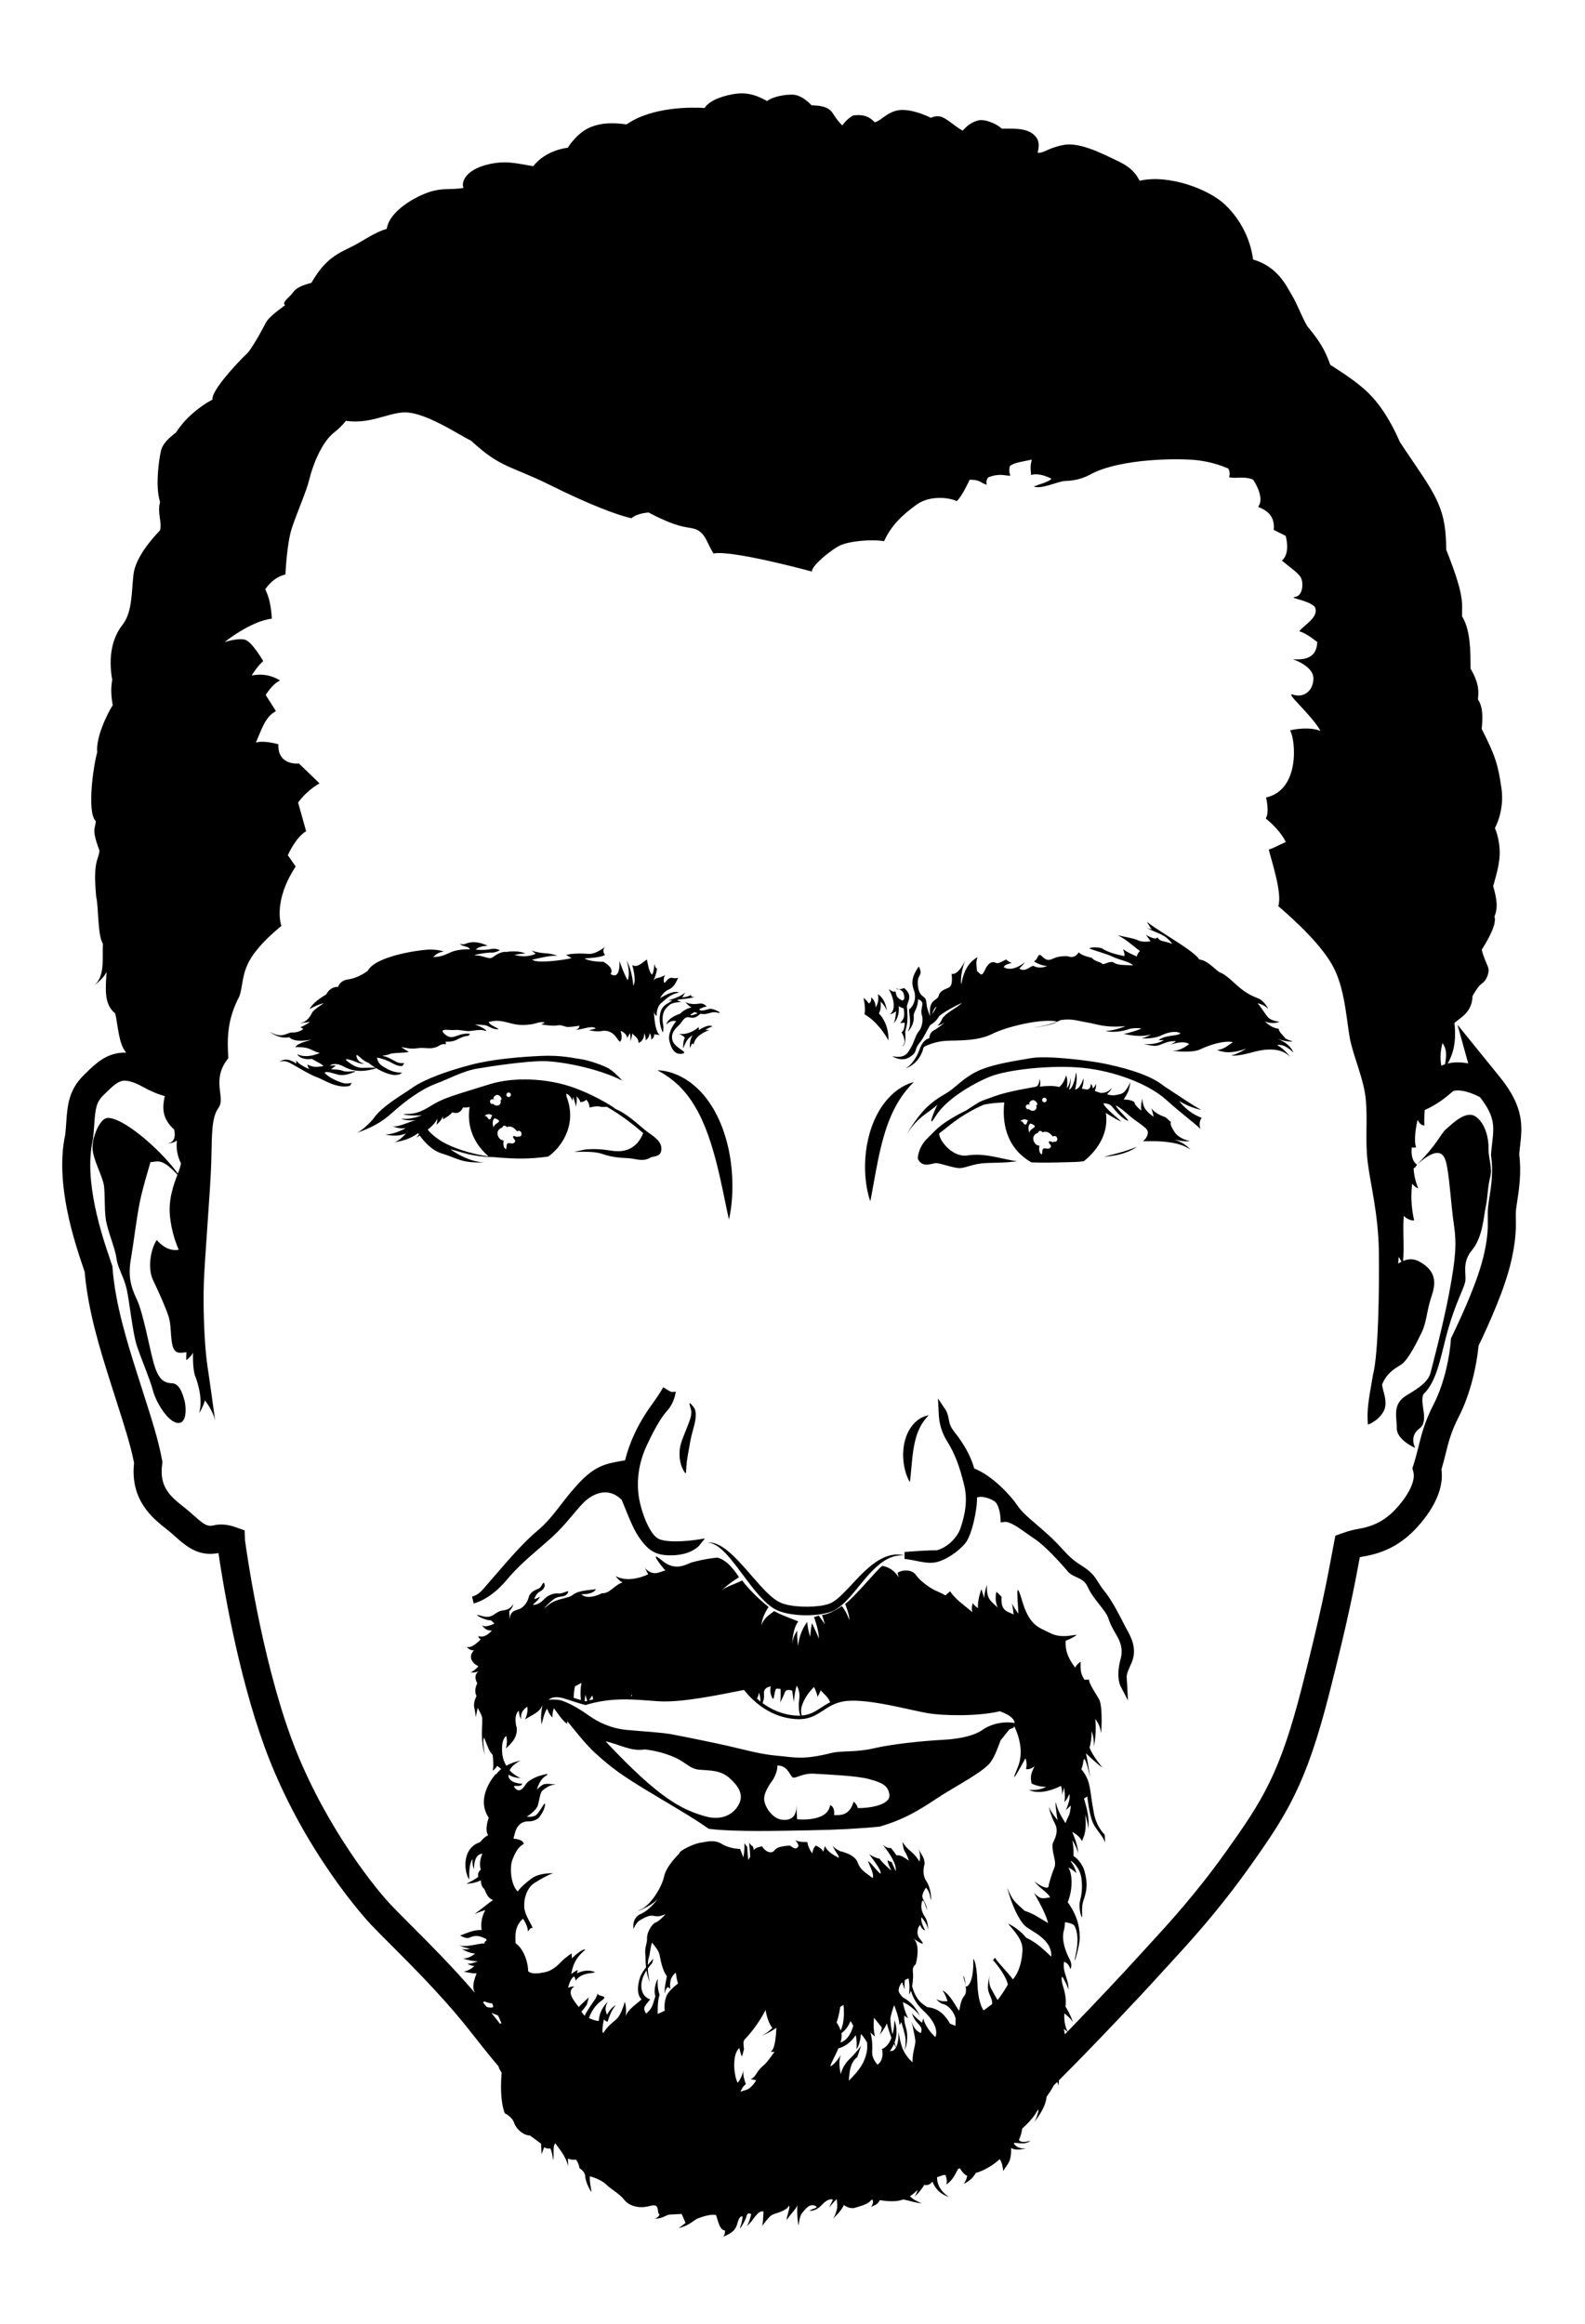 <?xml version="1.0" encoding="utf-8"?>

<!DOCTYPE svg PUBLIC "-//W3C//DTD SVG 1.1//EN" "http://www.w3.org/Graphics/SVG/1.1/DTD/svg11.dtd">
<svg version="1.1"
	 id="Layer_1" xmlns:sodipodi="http://sodipodi.sourceforge.net/DTD/sodipodi-0.dtd" xmlns:ns1="http://sozi.baierouge.fr" xmlns:inkscape="http://www.inkscape.org/namespaces/inkscape" xmlns:rdf="http://www.w3.org/1999/02/22-rdf-syntax-ns#" xmlns:dc="http://purl.org/dc/elements/1.1/" xmlns:cc="http://web.resource.org/cc/" xmlns:svg="http://www.w3.org/2000/svg"
	 xmlns="http://www.w3.org/2000/svg" xmlns:xlink="http://www.w3.org/1999/xlink" x="0px" y="0px"
	 viewBox="687.121 -68.889 1185.757 1737.778" enable-background="new 687.121 -68.889 1185.757 1737.778"
	 xml:space="preserve">
<path d="M1199.765,673.089c0,0-1.133,2.495-2.412,3.916c3.225-0.44,5.1-0.809,6.663-1.973
	c0,0-0.427,2.188,3.324,1.45c-5.584,1.917-12.385,1.477-13.673,2.619l3.054,1.365c0,0-6.232-0.125-8.818,2.176
	c-2.586,2.301-6.479,5.482-4.621,15.13c0.468,3.765-0.343,5.432-0.343,5.432l0,0.004
	c0,0-4.563-9.163-0.905-17.276c1.971-3.712,4.824-4.388,7.954-6.635l-2.898-0.13
	C1187.091,679.166,1197.055,676.479,1199.765,673.089z M1427.534,1407.822c0.107-0.43,0.179-0.693,0.179-0.693
	S1427.633,1407.386,1427.534,1407.822z M1199.778,680.311c2.993,2.009,8.031,1.745,10.892,1.234
	c2.861-0.51,5.171,2.255,5.171,2.255c-2.519,0.132-5.665,2.077-5.665,2.077c1.551,2.059,5.419,0.102,7.919-0.389
	c2.501-0.492,10.664,3.772,6.289,2.919c-4.376-0.853-4.338-0.133-8.619,0.812c-1.607,0.355-3.289,0.256-4.762-0.006
	c-0.088,0.087-0.174,0.172-0.276,0.27c-4.813,4.583-7.483,1.837-9.624,2.309
	c-2.141,0.473-3.127,2.33-4.812,4.584c-1.684,2.254-7.647,5.741-6.217,12.236
	c1.429,6.494,13.124,9.417,7.405,10.439c-5.72,1.022-8.145-3.904-9.508-9.246
	c-1.363-5.342,1.935-11.29,4.985-15.059c-4.035-1.232-7.445,2.556-7.445,2.556l0.01-0.013
	c1.22-4.395,6.506-6.837,10.391-8.113c1.366-1.515,4.49-3.844,8.591-4.781
	C1202.485,683.778,1199.778,680.311,1199.778,680.311z M1206.672,687.89l-3.145,1.97
	c0.411,1.048,3.345-0.149,5.631-1.077C1207.671,688.359,1206.672,687.89,1206.672,687.89z M1220.133,698.586
	c-3.621-1.94-10.138,2.826-10.138,2.826l-0.12-2.288c-7.771,6.668-14.897,5.077-14.897,5.077l0.005,0.003
	c1.662,0.725,3.335,1.449,4.481,2.873c-1.653,3.245-1.202,8.05-1.202,8.05c2.36-6.62,4.179-8.069,7.319-10.128
	c-1.819,1.449-2.872,7.188-2.19,9.859c0.441-1.918,1.702-3.681,1.702-3.681l0.87,1.11
	c1.28-6.563,7.901-9.347,11.61-10.894c-1.648-0.455-2.969,0.156-2.969,0.156
	C1215.358,700.425,1220.133,698.586,1220.133,698.586z M1336.882,825.112c0.354,1.359,0.715,2.414,0.943,3.132
	c0.238,0.717,0.395,1.093,0.395,1.093s0.077-0.394,0.243-1.149c0.14-0.733,0.346-1.808,0.608-3.176
	c0.488-2.686,1.185-6.524,2.021-11.128c0.415-2.263,0.866-4.713,1.341-7.304c0.483-2.575,1.005-5.275,1.579-8.042
	c0.289-1.379,0.586-2.782,0.885-4.201c0.148-0.708,0.331-1.412,0.497-2.122c0.161-0.711,0.297-1.433,0.477-2.144
	c0.723-2.844,1.381-5.745,2.248-8.566c0.757-2.859,1.714-5.633,2.626-8.371c0.499-1.35,0.992-2.689,1.481-4.013
	c0.54-1.298,1.075-2.58,1.601-3.842c1.117-2.489,2.25-4.882,3.465-7.079c1.192-2.215,2.45-4.242,3.675-6.102
	c0.635-0.921,1.246-1.803,1.825-2.643c0.625-0.804,1.239-1.559,1.797-2.305c0.545-0.774,1.131-1.366,1.646-1.986
	c0.527-0.621,1.01-1.191,1.448-1.706c0.968-1.012,1.728-1.807,2.246-2.349c0.496-0.548,0.763-0.841,0.774-0.854
	c-0.025,0.008-0.399,0.123-1.119,0.348c-0.708,0.247-1.777,0.547-3.079,1.05
	c-0.646,0.287-1.358,0.633-2.145,1.014c-0.787,0.378-1.658,0.805-2.487,1.341
	c-0.857,0.515-1.747,1.103-2.708,1.715c-0.903,0.668-1.828,1.412-2.815,2.181
	c-1.894,1.604-3.86,3.483-5.715,5.661c-1.87,2.168-3.643,4.617-5.279,7.268c-0.839,1.314-1.552,2.719-2.327,4.122
	c-0.7,1.427-1.423,2.877-2.049,4.372c-1.269,2.982-2.371,6.085-3.271,9.222
	c-1.786,6.288-2.836,12.711-3.221,18.734c-0.218,3.011-0.245,5.925-0.189,8.677
	c0.036,1.377,0.103,2.716,0.178,4.006c0.116,1.293,0.193,2.537,0.334,3.731
	C1335.336,818.471,1336.156,822.397,1336.882,825.112z M1352.929,689.607c0,0,2.501-0.492,4.566-2.405
	c0,0-0.362,6.876-1.869,9.12c0,0,4.671-3.855,3.84-12.833c0,0,1.874,1.345,3.693,1.611
	c0.586,4.3,1.117,7.521-2.674,10.967l3.447-0.181c0,0,0.107,5.984-2.362,7.089c0,0,4.747,7.944,0.541,10.33
	c0,0,3.17,0.713,2.185-10.473c1.285-5.95,2.345-6.367,1.288-19.665c1.569-4.77,3.915-8.142-2.123-13.239
	c0,0-1.989,0.882-3.786,0.995c1.328,0.514,2.812,1.355,3.254,2.643c0.853,2.481,1.344,4.983-0.778,5.815
	c-2.973-1.649-4.451-2.294-5.056-6.954c0.001,0.011-1.736,1.185-5.155-1.884l-0.011-0.013
	C1351.93,670.531,1359.845,683.831,1352.929,689.607z M1370.07,996.496c-1.073,1.256-2.058,2.698-2.946,4.259
	c-0.863,1.568-1.634,3.254-2.231,5.015c-0.613,1.755-1.089,3.578-1.431,5.406c-0.332,1.833-0.549,3.67-0.646,5.479
	c-0.094,1.804-0.081,3.58,0.037,5.282c0.093,1.704,0.317,3.334,0.565,4.868c0.272,1.532,0.59,2.964,0.949,4.27
	c0.717,2.613,1.558,4.72,2.242,6.158c0.689,1.44,1.196,2.216,1.196,2.216s0.124-0.917,0.304-2.471
	c0.08-0.769,0.176-1.703,0.289-2.773c0.099-1.053,0.213-2.24,0.337-3.534c0.232-2.568,0.495-5.519,0.828-8.615
	c0.151-1.551,0.377-3.13,0.563-4.729c0.247-1.586,0.449-3.196,0.774-4.769c0.128-0.794,0.282-1.579,0.467-2.349
	c0.164-0.781,0.347-1.54,0.536-2.299c0.185-0.759,0.424-1.483,0.607-2.228c0.234-0.721,0.465-1.432,0.692-2.132
	c0.505-1.375,1.015-2.707,1.602-3.928c0.569-1.233,1.191-2.365,1.815-3.408c0.327-0.517,0.64-1.014,0.939-1.486
	c0.327-0.455,0.652-0.88,0.944-1.308c0.596-0.831,1.183-1.475,1.651-2.107c1.082-1.149,1.667-1.865,1.667-1.865
	l0.025-0.04c0,0-0.912,0.167-2.459,0.605c-0.739,0.287-1.721,0.625-2.733,1.164
	c-0.506,0.267-1.028,0.58-1.596,0.904c-0.54,0.352-1.075,0.77-1.659,1.191
	C1372.28,994.163,1371.135,995.235,1370.07,996.496z M1359.675,670.925c-1.234-0.478-2.334-0.674-2.334-0.674
	C1357.865,670.839,1358.745,670.983,1359.675,670.925z M1345.143,699.399c3.845,4.49,6.646,9.757,6.646,9.757
	c0.382-13.373-7.193-20.195-7.193-20.195c2.009-2.993,1.346-8.732,1.346-8.732
	c3.011,2.368,4.678,6.612,4.678,6.612l0.004-0.007c-0.583-4.3-2.688-9.961-6.782-12.269
	c1.419,6.422-1.776,9.836-1.776,9.836c0.331-5.07-3.15-7.413-3.15-7.413c0.226,4.319-1.933,4.432-1.933,4.432
	c-1.193-2.103-3.825-4.13-3.825-4.13c1.95,9.642,0.641,12.237,0.641,12.237
	C1338.268,692.18,1341.297,694.908,1345.143,699.399z M1370.709,740.248c0,0-0.004,0.005-0.004,0.005
	c0.001-0,0.01-0.003,0.01-0.003L1370.709,740.248z M1564.819,783.068c9.063,2.502,12.856,7.717,12.856,7.717
	c-10.142-7.589-31.184-6.215-35.517-6.259c2.6-2.031,4.832-5.938,3.071-8.552
	c-1.761-2.614-9.588-7.347-13.282-10.672c-3.693-3.325-6.804-5.869-10.142-7.589
	c0.98,3.197,13.451,13.912,7.883,10.955c-5.569-2.956-9.986-9.762-11.676-11.027
	c-1.584-1.185-3.358-1.409-5.363-1.562c0.154,0.44,0.291,0.874,0.427,1.307
	c4.05,5.744,15.129,13.404,12.051,12.062c-2.893-1.261-7.501-4.07-10.681-6.099
	c2.701,18.658-10.524,31.3-16.469,36.087c-3.994,0.581-6.888,0.613-11.309,0.726
	c-6.568,0.167-17.672,0.571-27.932,0.165c-19.924-11.479-21.784-31.327-20.302-44.817
	c-3.477,0.169-6.338,0.305-7.668,0.477c-1.917,0.249-4.811,0.552-7.854,1.262c-3.733,1.659-6.967,3.254-9.171,4.505
	c-7.36,4.175-11.026,6.533-24.014,16.958c-0.299,4.617,9.614,18.174,21.161,16.409
	c11.547-1.765,21.187,1.402,33.22,3.748c1.208,0.235,2.505,0.438,3.865,0.614
	c-0.715,0.084-1.364,0.162-1.926,0.229c-7.532,0.894-9.346,0.713-20.515,1.075
	c-11.169,0.362-16.379,4.244-21.456,3.789c-5.077-0.455-13.913-3.802-16.797-3.731l0.006,0.009
	c-2.887,0.075-10.322,4.071-13.568-3.338c0,0-0.029-7.938,6.834-14.794c6.784-6.778,9.35-10.165,21.09-16.879
	c-0.158,0.03-0.052-0.039,0.398-0.23c0-0,0-0,0-0c2.172-1.232,4.767-2.616,7.743-4.047
	c1.214-0.755,2.633-1.67,4.349-2.812c7.062-4.701,6.82-4.147,17.178-7.938c10.358-3.791,27.279-6.302,30.49-7.011
	c3.211-0.71,2.928-6.109,2.928-6.109c1.236,2.913,0.311,5.939,0.311,5.939c5.114-0.539,10.783-0.836,14.363,0.33
	c3.666-2.357,5.231-8.665,5.231-8.665c1.818,3.694,0.495,9.448,0.495,9.448c2.842-2.585,2.843-7.728,2.843-7.728
	c0.71,3.211-1.153,8.993-1.153,8.993c3.978-1.562,5.274-12.998,5.274-12.998c1.59,4.518-0.685,12.758-0.685,12.758
	c3.793,0.072,6.324-8.452,6.324-8.452c0.212,4.049-1.209,7.913-1.209,7.913l3.822,0.612
	c3.225-0.44,2.757-4.205,2.757-4.205c1.69,1.265,1.533,3.438,1.533,3.438c2.075-1.733,2.246-3.636,2.246-3.636
	c0.681,2.671-0.797,5.455-0.797,5.455l4.134,1.407c6.251,0.484,8.468-3.692,8.468-3.692
	c-0.37,3.268-5.442,4.616-1.891,5.242s4.887,0.285,8.894-0.737c4.007-1.022,7.106-9.034,7.106-9.034
	c-1.167,8.723-3.27,9.916-4.989,13.254c6.223-0.055,7.955,2.019,7.955,2.019
	c0.383,2.145,2.94,4.447,5.199,6.224c-0.766-4.291,0.883-8.979,0.883-8.979
	c-0.144,7.587,4.345,10.6,8.293,13.641c-0.411-2.685-1.703-6.678-1.703-6.678
	c2.4,4.476,10.654,7.021,10.654,7.021l4.155,3.669c0,0-1.781,0.454,2.158,6.744
	c3.895,6.221,11.745,7.289,11.917,7.312C1573.563,785.305,1564.819,783.068,1564.819,783.068z M1466.736,753.752
	c0.05,0.944,0.855,1.669,1.799,1.62c0.944-0.05,1.669-0.855,1.62-1.799s-0.855-1.669-1.799-1.62
	C1467.412,752.002,1466.687,752.808,1466.736,753.752z M1454.553,758.951c0.461,1.92,1.347,1.593,2.427,1.537
	c0.966,1.213,2.604,1.488,3.845,1.062s2.235-2.102,1.431-3.684c1.422-0.435,0.921-1.95-0.16-3.059l0.001,0.021
	c-0.812-0.834-2.246-1.528-3.424-0.654c-1.178,0.874-1.958,1.276-1.314,3.227
	C1456.772,756.528,1454.092,757.03,1454.553,758.951z M1456.245,769.189l-0.001,0
	c-3.055-2.514-5.831,0.306-5.831,0.306s1.439-0.075,2.036,0.976c0.596,1.052,1.571,2.444,2.723,0.94
	C1455.414,769.774,1456.245,769.189,1456.245,769.189z M1461.258,773.257c-0.424-1.236-3.149-1.993-3.17-1.999
	c0-0,0.001-0,0.001-0.001l-0.003,0l0.002,0.001c-2.284,1.02-1.519,5.493-0.894,7.084
	C1457.052,775.643,1461.683,774.498,1461.258,773.257z M1478.085,782.661c-0.197-1.974-2.213-2.591-3.246-1.635
	c-1.526-1.544-3.494-4.689-7.928-3.193c-0.425-1.241-2.766-1.66-3.045,0.16c-1.776,0.815-3.531,1.809-3.767,4.168
	c-0.236,2.359,2.005,6.023,4.653,5.527l-0.002,0.003c0,0-1.205,5.115,1.769,6.764
	c0.75-2.927,0.003-3.429,1.214-4.395c1.212-0.965,3.652,1.072,5.184-0.813c1.532-1.885-1.584-2.805-1.119-4.272
	c0.465-1.468,2.946,1.109,3.779-0.198C1476.684,785.261,1478.281,784.636,1478.085,782.661z M1557.855,743.225
	c-11.698-9.736-35.426-14.862-45.179-16.877c-9.754-2.016-41.559-6.122-54.06-4.007
	c-12.501,2.115-26.505,4.259-37.114,8.424c-10.609,4.165-17.108,11.003-22.659,15.263
	c-5.547,4.264-9.135,4.813-17.41,12.194c-7.626,6.802-14.963,19.25-16.068,21.163
	c9.246-14.233,16.029-15.521,23.204-22.355c-1.692,2.615-8.998,20.683-1.336,8.505
	c7.662-12.178,26.557-23.54,39.979-29.116s47.16-9.148,70.383-6.756c23.223,2.392,48.623,11.888,61.879,23.785
	c13.255,11.897,19.983,16.316,25.686,21.832c-1.739-5.643,1.01-8.267,1.01-8.267
	c-11.036-3.986-16.901-12.595-16.901-12.595c8.58,5.324,16.588,6.628,16.588,6.628
	C1580.303,758.37,1566.448,748.794,1557.855,743.225z M1365.216,779.644c0,0,0.054-0.096,0.148-0.258
	c-0.056,0.086-0.111,0.167-0.167,0.254L1365.216,779.644z M1577.335,784.307c-0.008,0.002-0.016,0.003-0.023,0.005
	c0.002,0,0.016,0.002,0.016,0.002L1577.335,784.307z M1374.262,1313.49c-0.066-0.191-0.11-0.302-0.11-0.302
	C1374.186,1313.291,1374.226,1313.389,1374.262,1313.49z M1530.083,1149.549c3.238,5.851,8.133,14.692,3.461,25.214
	l-1.381,3.112c-2.348,5.461-2.296,6.166-2.025,9.804c0.061,0.821,0.132,1.77,0.192,2.913l0.634,12.094
	l-5.582-10.748c-0.356-0.684-3.381-7.059-0.066-19.745c1.771-5.922,1.006-11.421-2.381-17.392
	c-0.447-0.788-0.866-1.517-1.262-2.205c-2.264-3.929-3.898-6.768-5.622-11.994c-0.795-2.412-3.473-5.815-6.306-9.417
	c-3.215-4.088-6.86-8.721-8.889-13.375c-1.887-4.33-5.09-5.806-8.479-7.368
	c-2.305-1.061-4.688-2.16-6.386-4.192c-3.864-4.627-16.667-18.997-24.537-24.158
	c-1.983-1.3-4.067-2.786-6.082-4.223c-6.037-4.305-12.928-9.22-16.767-8.696l-2.862,0.395l-0.118-2.887
	c-0.167-3.887-1.51-10.809-4.402-12.824c-3.062-2.134-7.659-3.558-10.93-3.387
	c-0.948,0.05-1.724,0.232-2.273,0.528c0.324,8.339-3.756,27.937-8.666,34.005
	c-5.032,6.216-15.55,13.538-23.187,14.528c-4.609,0.607-8.959-0.278-13.541-1.215
	c-2.813-0.576-5.722-1.171-8.8-1.418l-0.01-2.641c-0.081-0.006-0.178-0.013-0.305-0.021
	c-0.343-0.034-0.858-0.051-1.522-0.065c-1.329-0.03-3.284,0.099-5.649,0.674c-2.368,0.569-5.09,1.748-7.923,3.554
	c-2.841,1.804-5.722,4.327-8.668,7.293c-2.943,2.978-5.857,6.501-8.983,10.247c-1.561,1.898-3.167,3.845-4.808,5.837
	c-1.658,2.003-3.406,4.035-5.342,6.023c-1.933,1.988-4.015,3.977-6.514,5.748
	c-0.633,0.436-1.283,0.864-1.98,1.258c-0.334,0.195-0.705,0.394-1.112,0.592c-0.431,0.222-0.682,0.318-1.018,0.474
	c-0.864,0.359-1.506,0.59-2.272,0.845c-0.734,0.239-1.474,0.438-2.211,0.624
	c-5.891,1.42-11.821,1.775-17.759,1.615c-2.969-0.085-5.932-0.378-8.889-0.841
	c-2.974-0.48-5.866-1.119-8.885-2.262c-0.415-0.155-0.744-0.295-1.056-0.432l-0.241-0.103l-0.322-0.147
	l-0.546-0.265c-0.725-0.358-1.409-0.754-2.077-1.16c-1.33-0.814-2.53-1.738-3.667-2.68
	c-2.269-1.893-4.262-3.915-6.133-5.942c-3.74-4.055-6.912-8.213-9.88-12.143
	c-2.942-3.91-5.723-7.607-8.29-11.019c-2.603-3.353-5.05-6.355-7.38-8.855
	c-2.346-2.475-4.562-4.462-6.594-5.804c-2.031-1.333-3.834-2.071-5.128-2.336
	c-0.645-0.151-1.145-0.217-1.495-0.245c-0.329,0.126-0.512,0.135-0.512,0.135l-0.013-0.131
	c0,0,0.179-0.02,0.523-0.057c0.339-0.036,0.872-0.078,1.549-0.031c1.357,0.059,3.386,0.455,5.716,1.568
	c2.335,1.091,4.968,2.82,7.682,5.114c2.733,2.275,5.596,5.068,8.53,8.244c1.477,1.58,2.984,3.249,4.529,4.976
	c1.514,1.745,3.079,3.549,4.688,5.404c1.605,1.845,3.254,3.731,4.966,5.611c1.702,1.888,3.437,3.802,5.272,5.638
	c3.672,3.632,7.67,7.201,12.17,8.86c2.251,0.816,4.919,1.409,7.562,1.788c2.664,0.4,5.399,0.579,8.134,0.695
	c2.737,0.096,5.485,0.059,8.192-0.139c2.707-0.176,5.383-0.515,7.907-1.075c0.63-0.142,1.243-0.309,1.849-0.469
	c0.571-0.161,1.249-0.385,1.68-0.537c0.3-0.126,0.702-0.276,0.888-0.373c0.221-0.097,0.468-0.215,0.737-0.359
	c0.522-0.267,1.038-0.581,1.554-0.904c2.055-1.336,4.012-3.033,5.871-4.811c3.698-3.602,7.199-7.411,10.568-11.008
	c3.356-3.615,6.733-6.926,10.069-9.772c3.325-2.858,6.714-5.148,9.955-6.734c3.229-1.617,6.332-2.419,8.886-2.685
	c2.563-0.283,4.572-0.028,5.899,0.198c0.666,0.117,1.168,0.237,1.504,0.33c0.121,0.032,0.214,0.049,0.293,0.061
	l-0.01-2.584c0.067-0.007,6.834-0.601,13.998-0.977c4.054-0.212,7.481-0.316,10.194-0.308
	c9.139-2.482,15.717-10.829,17.488-16.033c1.893-5.562,6.321-18.577,3.037-32.269
	c-3.511-14.629-7.225-24.242-12.821-33.178c-5.822-9.298-6.163-17.349-6.346-21.675l-0.042-0.92l-0.496-9.459
	l5.292,7.856c1.817,2.697,2.294,5.183,2.755,7.587c0.55,2.866,1.07,5.573,3.966,9.209
	c7.7,9.667,12.664,18.75,15.141,27.719c12.974,5.019,26.915,19.767,31.683,26.846
	c3.586,5.323,7.425,8.621,13.787,14.085c2.625,2.255,5.601,4.811,9.172,8.026
	c5.065,4.559,8.386,8.152,11.316,11.321c4.341,4.694,7.477,8.086,13.91,12.066
	c8.126,5.028,10.383,8.671,12.997,12.889c1.177,1.898,2.394,3.863,4.326,6.228
	c5.681,6.952,11.123,17.641,14.374,24.026c0.509,1.001,0.969,1.904,1.374,2.683
	C1529.264,1148.071,1529.663,1148.79,1530.083,1149.549z M1394.964,1001.428c0,0-0.038-0.135-0.117-0.371
	c0.039,0.128,0.078,0.256,0.117,0.373L1394.964,1001.428z M1512.964,796.173l0.001,0.002
	c13.441-1.018,20.725-4.604,24.772-7.601c-3.699,1.585-8.308,3.215-14.073,4.775
	C1519.5,794.477,1515.998,795.408,1512.964,796.173z M1562.138,712.568c-0.075,0.03-0.115,0.046-0.115,0.046
	C1562.061,712.601,1562.1,712.583,1562.138,712.568z M929.891,733.254c4.019,4.524,10.91,6.737,13.666,7.675
	c2.756,0.938,6.763-0.084,6.763-0.084l-1.506,2.244c-9.619,2.399-19.463-4.665-24.978-6.605
	c-5.515-1.939-15.878-8.578-20.325-10.781c-4.446-2.203-7.601-0.414-7.601-0.414
	c6.252-4.659,12.786,1.225,12.786,1.225l0.143-2.444c2.088,3.68,9.816,6.523,9.816,6.523
	c-1.435-1.549-1.534-3.438-1.534-3.438c5.285,2.701,7.657,1.494,11.976,1.267
	c-0.895-1.577-4.489-3.013-8.679-5.5c-8.596,1.263-11.015-3.573-11.015-3.573
	c6.118,3.108,13.572,0.732,17.006-0.891c-2.732-0.488-3.859-1.332-7.184-2.782
	c-3.324-1.45-6.577-1.55-11.181-1.579c2.217-4.176,18.883-6.403,8.398-5.042
	c-10.485,1.362-12.843-2.304-12.843-2.304s-1.875,0.369-4.319,0.226c-5.711-0.513-10.512-4.321-10.512-4.321
	c8.921,4.946,11.45,1.565,16.267,0.501c5.441,0.527,9.065-2.641,9.065-2.641l-2.23-1.236
	c0,0,3.453-1.264,7.36-4.175c-2.401,0.667-10.485,1.362-6.194,0.595s6.736-5.767,7.474-7.159
	c0.739-1.392,2.544-3.111,8.824-7.229c-4.291,0.766-10.6,4.345-10.6,4.345
	c2.203-4.446,8.484-8.565,12.42-10.937c3.454-6.407,8.909-5.61,8.909-5.61s1.109-4.66,7.019-5.511
	c5.91-0.851,11.182-3.563,15.09-6.475c5.913-11.137,38.164-15.534,44.912-15.888
	c6.748-0.354,11.976,1.267,11.976,1.267c-4.007,1.022-5.058,1.619-7.9,4.204c5.967,0.229,9.903-2.143,13.611-3.691
	c3.708-1.548,8.823-2.087,13.966-2.085c-1.207-2.373-5.512-1.877-7.578-3.934c5.123,0.814,3.275-0.713,8.929-1.28
	c5.655-0.567,11.826,2.628,11.826,2.628c-4.54,0.238-7.565,1.208-8.828,2.899
	c7.886,0.669,11.066-0.58,13.347-0.7c2.28-0.119,4.657,1.109,4.657,1.109c-4.087,2.38-7.225,1.738-7.225,1.738
	c-4.479,0.241-15.156,2.141-10.552,2.171c4.604,0.029,9.348,2.758,11.527,1.832
	c2.18-0.926,5.635-4.897,11.341-4.474c9.4-1.395,14.141,1.244,14.141,1.244
	c-2.444-0.143-8.363,0.98-8.363,0.98c9.504,2.75,15.923-0.835,15.923-0.835l-3.012-2.368
	c0,0,3.991,1.596,10.148,1.994c6.157,0.4,9.13,2.049,9.13,2.049c-4.737-0.835-14.34,1.834-18.919,2.795
	c3.831,3.047,23.768,0.199,29.47-1.183c-2.614-1.668-4.092-2.313-4.092-2.313
	c3.542-1.268,11.48-1.323,16.917-0.887c5.436,0.437,12.352-5.339,12.352-5.339
	c-3.07,3.409-0.039,6.138-0.039,6.138c-2.804,1.59-8.903,2.27-15.382,2.61
	c4.11,2.672,14.074,2.511,14.074,2.511c9.166,5.294,5.302,9.106,5.302,9.106
	c7.841,5.003,6.708-9.736,6.708-9.736c3.824,10.987,6.172,14.474,6.172,14.474c2.217-5.89-0.773-14.757-0.773-14.757
	c4.393,8.071,4.959,18.869,4.959,18.869c2.654-4.47-0.811-15.476-0.811-15.476c4.091,2.312,7.824-2.215,10.969-4.185
	c0.965,4.641,1.551,8.942,3.817,11.349c1.68-1.893,1.752-8.393,1.752-8.393c0.549,3.58,2.007,3.865,2.007,3.865
	c-0.502,4.085-1.849,7.257-2.706,8.943c1.582-2.2,3.751-1.884,5.566-2.597c2.122-0.832,3.151-1.608,3.151-1.608
	c-1.662,2.974-1.049,7.273,0.283,5.399c1.332-1.875,3.064-3.77,5.62-3.182c2.557,0.588,3.959-0.207,3.959-0.207
	c-1.933,4.432-3.581,7.406-7.465,9.053c-3.884,1.648-6.158,6.458-6.158,6.458s3.126-2.329,7.729-4.015
	c4.603-1.685,6.478-0.34,6.478-0.34c-6.8,1.079-10.874,5.984-12.958,7.537c-2.084,1.552-3.733,4.527-3.821,9.945
	c-1.458-0.861-1.878-2.531-1.994-3.6c0.697,17.05,4.56,17.902,4.56,17.902l0.044,0.033
	c-2.29-0.519-2.893-0.032-4.285-0.771c-0.086,3.523-2.501,3.921-2.501,3.921
	c0.668-2.742-1.05-4.546-1.05-4.546c-0.086,3.523-2.97,5.299-2.97,5.299c0.412-2.458-1.093-5.356-1.093-5.356
	c0.198,3.779-1.82,6.592-4.221,7.259c0.072-3.793-2.968-4.987-4.701-7.062c-0.114,2.983-1.564,6.308-1.564,6.308
	c0.696-2.202-0.07-6.493-0.07-6.493l-2.245,3.636c0.086-3.523-4.886-5.428-4.886-5.428s1.888,5.044,0.126,7.572
	c-0.341-1.336,0.71,3.211-2.812-2.018c-3.522-5.229-7.898-6.082-11.379-5.359c-3.481,0.724-9.504-0.585-9.504-0.585
	c2.671-0.681,5.072-1.348,5.072-1.348c-2.841-2.558-9.704,0.779-15.103,1.062c1.591-0.625,2.657-0.951,2.814-3.125
	c0,0-4.561,0.78-7.8,0.95s-5.242-1.891-8.723-1.167c-3.481,0.724-11.948-0.727-11.948-0.727l2.854-1.535
	c-5.726-0.783-5.087,1.079-13.171,1.773c-8.084,0.694-11.692-1.011-16.622-2.106
	c-4.93-1.095-7.913-1.209-12.446,0.111c1.52,3.168,10.029,5.429,6.506,5.343c-3.524-0.086-5.498-1.607-7.714-2.573
	c-2.216-0.967-9.069-0.878-9.069-0.878c5.678,1.597,10.943,5.652,7.363,4.486
	c-3.58-1.166-8.652,0.183-11.621,0.338c-2.969,0.156-7.643-1.224-10.868-0.784
	c-3.225,0.44-12.544-1.779-7.701,2.84c4.844,4.618,8.197,1.465,12.743,0.415
	c4.547-1.05,6.479-0.34,6.479-0.34l-1.279,1.42c-3.51,0.184-6.138,1.675-9.307,3.195
	c-3.168,1.52-7.786,1.22-7.786,1.22l0.369,1.875c-4.631-0.569-4.518,1.59-8.795,2.626
	c-4.277,1.036-7.601-0.414-12.971,0.409c-5.37,0.823-8.425-0.641-11.678-0.741
	c4.191,2.487,5.597,3.496,5.597,3.496c-4.021,0.752-7.558,0.396-13.469,1.247
	c-2.898,1.505-8.311,1.518-5.314,1.903c2.998,0.384,7.202,3.141,9.703,4.364c2.5,1.222,5.725,0.783,5.725,0.783
	l-1.506,2.244c-4.049,0.212-7.146-2.062-9.092-3.042c-1.946-0.981-5.824-2.672-9.916-3.27
	c1.05,4.546,2.741,5.811,8.309,8.768c5.569,2.956,10.68,2.354,10.68,2.354l-1.83,1.242
	c-4.92,2.053-12.505-1.351-17.803-4.548c0.037,0.249-1.26,0.68-4.828,1.404
	c-12.588,2.554-18.81-2.533-20.742-3.244c-1.932-0.711-5.81-2.402-9.192,0.211
	c1.336-0.341,5.925-0.581,4.077,0.328c-1.847,0.909-2.856,2.315-2.856,2.315s5.399-0.283,8.993,1.153
	c3.594,1.436,14.008-1.276,6.307,1.564c-7.701,2.84-10.783,0.836-12.147,0.637
	C936.696,733.98,931.71,731.806,929.891,733.254z M947.037,724.704c3.959,3.238,7.561,4.819,10.544,4.934
	c1.938,0.074,9.213-0.359,10.625,0.028c-2.572-1.57-4.575-3.068-5.41-3.82
	c-4.66-1.109-9.943-8.953-8.893-4.406c1.05,4.546,5.952,5.102,5.952,5.102s-2.415,0.397-5.739-1.053
	C950.792,724.038,943.078,721.466,947.037,724.704z M1642.349,707.947c10.252,3.172,12.358,10.237,12.358,10.237
	c-7.614-7.541-12.197-5.479-12.197-5.479c5.171,2.271,9.848,8.851,9.848,8.851
	c-5.738-6.196-15.532-7.126-28.337-3.568c-12.806,3.559-15.761,2.27-15.761,2.27
	c4.3-0.587,11.284-5.06,11.284-5.06c-12.397,4.484-17.553,2.5-21.955,1.151
	c6.093-0.816,8.457-3.916,11.961-5.903c-6.573-1.46-17.579,2.004-24.267,5.257
	c-6.688,3.254-21.235,1.113-21.235,1.113c4.339,0.15,8.22-1.53,12.732-4.974
	c-4.558-3.105-13.528,0.287-14.642,0.727c2.108-0.821,4.79-2.778,4.79-2.778
	c-6.174-0.759-11.045,2.744-14.266,3.274c-3.22,0.53-9.812-1.29-9.812-1.29
	c10.152,0.911,15.003-2.952,15.003-2.952l-3.958,0.207c4.472-4.205,13.923-2.895,16.33-5.187
	c-2.992-2.009-8.714-0.988-13.299,1.058c-7.029,3.616-15.741,2.63-15.741,2.63
	c4.281-0.947,7.065-2.897,7.065-2.897c-7.104,2.177-14.396,0.754-20.59-0.364
	c4.659-0.605,13.507-3.956,13.507-3.956s-3.656-0.891-8.657,0.093c-10.628,3.805-18.318,1.681-18.318,1.681
	c7.558-0.396,14.965-3.683,14.965-3.683c-15.439,1.519-22.105-1.718-28.653-2.711
	c-6.548-0.992-11.352-3.121-19.807-1.781c-1.049,0.513-2.146,0.983-3.263,1.415
	c0.096-0.43-1.003-0.75-3.966-0.85c-12.556-0.425-33.249,4.449-44.332,9.902
	c-11.083,5.453-25.744,4.597-34.33,5.047c-8.586,0.45-15.539,4.062-15.539,4.062l-0.006-0.022
	c-2.349,1.044-0.428,2.159-4.426,8.504c-3.998,6.345-10.402,8.124-10.402,8.124
	c3.525-1.628,8.28-7.291,10.781-14.64c2.501-7.35,7.162-7.954,7.162-7.954s-0.206-3.958,3.28-5.839
	c3.486-1.88,8.424-5.962,8.424-5.962c-3.094,1.967-5.697,2.464-5.697,2.464c2.084-1.554,4.017-5.986,4.017-5.986
	c4.774-5.302,9.056-6.25,14.569-11.23c-6.347,2.859-13.356,6.835-17.164,9.922
	c-1.004,1.496-2.311,4.091-6.859,6.856c-2.332,3.731-4.566,9.262-8.3,13.788
	c-3.733,4.527-0.759,6.176-7.049,10.114c-6.289,3.939-13.032-0.76-13.032-0.76
	c10.589,2.332,12.086-3.521,14.094-6.513c2.009-2.993,3.469-9.566,5.862-12.11
	c2.393-2.544,3.501-8.953,2.252-12.135c-1.25-3.183,1.043-7.634,0.23-9.396c-0.814-1.762-3.012-2.368-3.012-2.368
	c-0.338,7.275-3.146,8.827-3.337,12.085c0.894,7.304-4.41,12.248-4.41,12.248
	c2.943-5.821,1.227-10.999,0.925-16.758c1.761-0.813,6.5-6.837,3.565-14.623
	c-2.935-7.786,1.102-13.411,3.774-17.521c3.654,7.748-1.536,5.134-0.705,14.112
	c0.831,8.979,5.095,7.673,5.984,10.874c0.889,3.202-0.115,4.699,3.162,12.106c0.033-0.027,0.067-0.06,0.1-0.088
	c-0.152-0.466-0.246-1.444-0.27-3.151c-0.13-9.377,5.703-8.239,6.594-11.895c0.891-3.656,4.093-4.545,7.617-6.173
	c3.525-1.629,1.991-10.21,1.991-10.21c5.474,1.157,10.288-10.284,10.288-10.284
	c-4.436,11.782-3.017,18.204-3.017,18.204c2.503-14.207,8.434-18.126,12.28-20.493
	c-1.61,3.693-0.759,6.174-0.533,10.493c2.615,1.668,3.162,5.249,6.08-1.04c2.919-6.289,6.177-6.099,8.028-5.113
	c1.851,0.986,5.347-1.363,7.81-2.575c0.794,1.403,4.11,2.672,4.11,2.672c-5.721,1.021-5.968,3.2-5.968,3.2
	c7.064,3.961,15.686-3.71,15.686-3.71c-1.668,2.613-4.093,4.545-4.093,4.545
	c3.769,3.051,7.18-0.737,10.362-1.986c5.209,2.975,10.52,0.17,10.52,0.17
	c-5.013-0.098-9.971-3.447-9.971-3.447c3.542-1.268,2.506-7.353,6.309-3.579c3.804,3.774,5.555,2.636,9.439,0.989
	c3.884-1.648,9.68-1.23,9.68-1.23c5.53,2.237,8.146-2.953,8.146-2.953c2.31,2.765,9.963,4.169,9.963,4.169
	c1.212,2.463,6.287,2.919,7.443,4.302c1.155,1.383,4.244-1.667,8.241-1.154c3.39,2.71,9.129,2.047,14.927,2.466
	c-2.31-2.767-9.585-3.829-15.134-6.425c-5.55-2.596-12.123-4.056-17.653-6.292
	c3.524-1.628,9.378-0.131,9.378-0.131c5.985,4.017,13.618,5.06,16.914,5.971c0.626-1.837-1.004-5.361-1.004-5.361
	c2.651,2.388,10.399,5.591,10.399,5.591c0.248-2.178,2.312-4.092,2.312-4.092
	c-6.004-4.377-9.072-7.825-16.497-11.766c6.212,1.479,12.028,2.256,15.361,3.886
	c3.334,1.63,9.055,0.608,9.055,0.608c-1.571-2.445-3.504-4.869-3.504-4.869c8.56,4.965,8.752,1.707,8.752,1.707
	c1.388,3.74,5.189,2.616,11.1,5.194c-5.951-7.987-10.802-7.434-19.06-12.039c1.511,0.616,3.681,0.935,3.681,0.935
	c-2.292-2.407-3.541-5.59-3.541-5.59c2.292,2.407,6.383,4.718,13.485,9.399
	c7.102,4.68,22.747,13.966,25.531,18.872c6.179,0.759,10.057,5.969,15.308,9.678
	c4.015,0.872,11.648,8.773,15.039,11.482c3.39,2.71,7.14,5.401,13.03,7.618c5.891,2.217,8.391,8.583,8.391,8.583
	c-2.348-3.486-8.183-4.623-8.183-4.623c1.893,1.706,5.454,7.654,7.764,10.42
	c2.31,2.765,8.846,3.506,8.846,3.506c-6.744,2.158-11.213-0.495-11.213-0.495
	c5.341,5.495,10.398,5.591,10.398,5.591c0.511,2.861,2.746,4.187,5.075,7.313c2.235,1.326,5.531,2.236,5.531,2.236
	C1650.786,710.381,1644.575,708.627,1642.349,707.947z M1387.629,683.765c-1.236,0.424-2.412,3.709-3.296,5.743
	C1385.392,688.301,1386.536,686.549,1387.629,683.765z M1824.324,787.894c-0.239,2.072-0.485,4.205-0.665,6.376
	c1.77,14.018-0.126,26.327-1.52,35.379c-0.353,2.289-0.658,4.265-0.845,5.912
	c-0.24,2.128-0.205,4.236-0.159,6.904c0.107,6.275,0.255,14.87-3.171,30.426
	c-4.606,20.911-16.114,46.54-24.739,64.622c-1.281,14.103-5.837,35.711-14.889,53.28
	c-5.6,10.869-7.473,18.404-9.639,27.129c-0.942,3.787-1.91,7.682-3.218,12.014
	c1.826,12.861-4.37,27.877-17.71,42.694c-11.491,12.764-24.192,19.702-41.183,22.496
	c-0.682,0.112-1.401,0.257-2.155,0.433c-0.115,0.618-0.232,1.24-0.349,1.867
	c-3.67,19.626-8.237,44.052-22.583,100.328c-17.406,68.282-31.741,90.358-59.955,129.982
	c-23.119,32.467-44.803,56.039-59.151,71.637c-2.863,3.113-5.482,5.96-7.822,8.559
	c-13.603,15.107-50.968,54.671-75.293,78.823c-0.077,1.218-0.17,2.619-0.25,4.302
	c-0.049-0.94-0.518-2.063-1.032-3.031c-0.884,0.875-1.751,1.728-2.595,2.557
	c-1.095,2.389-2.913,4.915-5.334,8.524c-0.418,5.797-4.056,12.122-9.115,18.884
	c2.311-4.09,4.72-13.24,1.423-7.293c-3.297,5.947-10.555,12.102-10.555,12.102s-0.474,4.716-2.445,8.428
	c1.61,3.164,8.695,0.627,8.695,0.627c-4.812,4.583-15.192-0.647-11.745,3.143s8.789,2.426,8.789,2.426
	s-7.445,2.556-11.555-0.116c0.206,10.816-2.636,11.686-5.952,17.274c-0.113-2.159-0.7-6.46-2.631-8.884
	c-3.429,3.428-11.103,8.521-17.866,10.32c-1.307,2.596-4.719,6.382-8.962,8.049
	c1.004-1.496,2.009-2.993,2.578-5.91c-1.688-0.575-3.446-2.384-5.556-5.655c-0.454,0.211-0.907,0.414-1.36,0.619
	c-2.321,4.432-4.575,9.145-8.988,11.645c1.677-2.253-0.377-7.199-0.377-7.199s-0.609,0.031-1.579,0.012
	c-1.587,0.576-3.164,1.12-4.731,1.633c-0.131,9.607,8.986,14.816,8.986,14.816
	c-8.449-2.805-10.89-8.091-12.519-11.614c-2.332,3.731-6.005,2.48-6.005,2.48s-2.975,5.209-7.124,8.675
	c2.262-3.795,1.914-4.793,1.914-4.793s-2.729,3.03-5.533,4.621c2.689,3.107,8.94,5.307,8.94,5.307
	c-5.436-0.436-8.39-1.726-13.865-2.883c-5.305,2.082-12.2,1.362-17.656,0.565
	c-0.986,1.857-1.288,2.955-6.593,5.037c2.406-2.291,1.782-7.311-0.245-4.678
	c-2.028,2.632-7.37,3.995-11.632,5.301c-4.263,1.306-8.41-2.085-8.41-2.085s-1.232,4.035-8.47,10.549
	c2.406-2.292,3.526-8.485,3.526-8.485s0.19-3.258-0.34-6.479c-2.065,1.913-5.799,6.439-5.799,6.439l2.938-5.928
	c0,0-2.632-2.027-8.108,3.673s-9.51,4.469-9.51,4.469c2.445-1.571,8.184-2.234,3.771-3.808
	c-4.413-1.574-7.729,4.015-9.435,5.908c-1.705,1.893-2.443,9.151-2.443,9.151
	c-1.23-6.109-1.019-13.009-0.899-15.36c-0.597,2.617-5.262,6.778-7.95,11.131
	c-0.151-2.88,2.463-8.069,1.953-10.929c-2.653,4.47-9.454,5.548-12.277,6.779
	c-2.823,1.231-4.813,4.583-8.204,8.731c0.967-2.216,0.759-6.176,1.234-10.892
	c-4.413-1.573-7.92,7.272-12.429,10.756c1.99-3.352,3.146-8.826,3.146-8.826s-2.632-2.028-3.523,1.628
	c-0.891,3.655-6.236,11.876-4.643,7.822c1.592-4.054,1.763-7.671,1.763-7.671s-2.235-1.326-3.733,4.527
	c-1.498,5.853-4.283,7.803-10.989,10.682c1.743-1.174,1.555-4.774,1.555-4.774
	c-4.338-0.134-5.511-8.733-6.741-11.557c-4.016-0.872-10.4,1.267-13.583,2.517
	c-3.183,1.25-6.215,5.379-14.417,7.252c1.402-0.796,5.21-3.882,5.21-3.882l-2.878-6.707
	c0,0-6.479,0.34-8.997,0.472c-2.519,0.132-5.248,3.163-11.745,3.143c2.88-0.151,4.168-3.106,4.168-3.106
	c-2.632-2.027,0.988-8.713-7.197-6.48c-8.184,2.234-15.514,0.091-19.378-4.76
	c-3.864-4.851-9.034-7.106-13.22-11.217c-4.186-4.112-12.235-6.216-12.235-6.216
	c-0.853,4.376,2.156,13.602,0.585,11.157c-1.572-2.445-4.014-7.729-4.203-11.328c-0.189-3.599-4.28-5.912-4.28-5.912
	c-0.151-2.88-2.499-6.365-2.499-6.365c-2.861,0.51-6.176-0.759-6.176-0.759l0.302,5.758
	c-2.271-8.904-7.574-13.678-9.562-17.183c-2.443,1.571-0.645,8.335-1.859,12.729
	c-0.151-2.879-0.662-5.741-1.911-8.923c-2.5,0.492-4.735-0.835-4.735-0.835l-1.895,5.152l-0.415-7.918
	c0,0-4.128-3.032-8.258-6.064c-5.058-0.096-10.36-4.871-11.865-9.484c-1.506-4.614-7.055-7.209-7.055-7.209
	c-3.389-9.567-2.95-21.86-2.304-30.195c0,0,0,0-1.591-2.803c-0.323-0.57-0.544-1.252-0.697-1.973
	c-6.717-7.904-12.668-15.457-17.927-22.135c-2.976-3.779-5.786-7.348-8.338-10.469
	c-18.17-22.236-39.525-43.588-55.119-59.178c-5.788-5.787-10.786-10.784-14.34-14.565
	c-2.065-2.196-50.891-54.674-79.358-132.725c-20.333-55.751-31.251-122.936-34.46-144.829
	c-1.545,0.312-3.077,0.508-4.572,0.586c-12.522,0.656-20.638-6.57-28.488-13.559
	c-0.708-0.631-1.432-1.274-2.173-1.927c-1.109-0.974-2.503-2.082-3.98-3.253
	c-10.129-8.038-26.945-21.38-23.928-49.227c-2.466-12.872-7.558-28.725-12.936-45.469
	c-1.369-4.263-2.75-8.563-4.103-12.864l-1.208-3.827c-6.865-21.734-16.23-51.379-18.671-80.645
	c-0.303-0.903-0.638-1.89-1-2.957c-6.441-18.978-21.479-63.286-13.572-99.712
	c0.357-3.276,0.573-6.326,0.78-9.281c0.876-12.421,1.703-24.155,13.232-35.365l1.45-1.416
	c6.995-6.848,14.923-14.609,27.43-15.264c0.894-0.047,1.798-0.053,2.711-0.023
	c-5.629-6.583-5.894-18.888-8.197-29.307c-9.034-7.106-7.014-20.204-6.5-31.058
	c-2.928,6.108-9.748,10.255-9.748,10.255c8.895-5.88,6.455-21.451,7.025-31.226
	c-4.147-6.82-3.034-26.909-5.061-35.465c-2.476-27.48,1.808-26.621,2.491-34.236
	c-6.304-16.993-3.008-16.083-2.78-22.05c-6.846-6.679-1.667-42.139,1.091-51.486
	c-1.134-11.309,7.678-29.095,11.621-35.256c-1.591-8.578-1.216-14.011-0.391-18.927
	c-3.065-17.163-0.021-31.398,7.596-41c7.617-9.602,6.797-25.259,8.305-37.789
	c1.509-12.53,13.247-26.138,19.829-32.979c1.781-5.507-2.233-13.417,0.07-21.117
	c-3.89-12.248-0.646-32.989,0.691-38.473c1.337-5.484,5.998-9.518,11.198-13.579
	c6.509-10.086,16.343-18.721,27.397-24.714c-1.363-5.342,14.98-24.064,26.831-35.512
	c5.059-6.761,10.972-17.899,12.934-21.791c1.962-3.892,8.214-8.551,14.466-13.209
	c-2.813-2.018,3.468-6.137,5.486-8.949c2.018-2.813,4.064-5.085,14.209-7.782
	c9.92-17.302,18.9-21.562,28.932-26.419c10.031-4.857,17.818-11.22,27.423-13.888
	c1.992-13.639,21.998-24.431,32.114-27.668c10.116-3.237,14.548-1.304,25.289-2.949
	c-1.874-4.774,2.02-13.098,16.427-17.102c14.407-4.003,23.215-1.217,35.773,0.832
	c9.635-12.415,25.803-13.804,25.803-13.804s6.481-10.626,16.001-14.914c9.519-4.288,19.294-3.718,28.017-2.551
	c19.325-13.464,49.671-12.889,58.366-12.262c2.501-3.921,8.782-8.039,21.114-10.31
	c12.332-2.27,20.145,2.192,25.713,5.149c4.149-3.466,13.81-5.055,19.238-4.798s10.512,4.321,13.95,7.931
	c5.426,0.257,12.473,0.429,16.023,6.172c3.549,5.743,6.961,8.864,6.961,8.864s3.525-5.057,8.27-7.471
	c8.61-0.993,12.53,1.509,15.968,5.118c4.831-0.794,10.345-9.204,20.631-9.202
	c10.286,0.002,21.423,5.915,21.423,5.915s4.206-2.386,8.638-0.453s9.006,6.566,15.143,10.034
	c3.581-3.977,6.707-6.306,11.509-7.641c4.802-1.334,14.207,2.503,17.644,6.113
	c9.746,0.031,17.305-0.365,22.93,3.671c5.625,4.036,5.34,8.923,4.003,14.407c5.427,0.257,7.388-3.635,19.721-5.906
	s30.714,7.593,39.039,11.488c8.324,3.894,13.381,7.419,17.585,15.319c21.397-4.911,51.201,5.978,63.729,17.773
	c12.528,11.795,19.287,27.14,21.103,41.12c18.696,5.517,24.858,19.81,29.005,26.631
	c4.147,6.82,6.731,14.805,11.503,23.217c8.664,10.373,13.379,17.705,17.213,28.873
	c10.086,6.509,20.171,13.018,28.154,20.72c7.983,7.702,16.164,19.183,24.036,37.177
	c11.686,17.794,22.314,31.854,27.823,44.016c5.51,12.162,6.559,21.852,6.783,36.457
	c13.717,34.469,11.812,39.442,11.809,49.728c6.505,10.486,6.245,26.199,6.385,39.185
	c7.129,12.078,5.821,18.101,5.536,22.988c4.119,6.28,3.463,14.435,2.78,22.05
	c10.253,20.034,12.24,26.968,14.765,44.159c2.525,17.191-4.923,30.033-4.923,30.033l0.042,0.011
	c0,0,3.039,6.337,3.548,16.055c0.509,9.718-2.761,19.634-4.841,27.322c4.227,14.395,2.387,18.823,0.965,22.687
	c1.931,5.854-5.033,17.587-9.524,24.86c2.044,8.013,4.97,12.191,5.111,14.89
	c0.141,2.699-1.252,7.103-3.838,9.404c-2.586,2.301-3.154,1.789-8.129,10.171
	c-0.457,11.934-7.846,15.569-13.558,20.2c1.65,14.789-1.246,23.802-5.083,30.396
	c1.78-0.436,3.648-0.729,5.609-0.831c3.055-0.16,6.352,0.094,9.779,0.733l-8.026-28.887l31.772,39.198
	C1827.624,759.265,1825.947,773.82,1824.324,787.894z M1765.393,728.037c0.878-0.409,1.797-0.761,2.743-1.072
	c1.874-9.412,0.218-12.616-1.881-15.879C1764.365,718.27,1764.613,723.699,1765.393,728.037z M1733.119,875.999
	c0.763-0.505,1.57-0.983,2.417-1.408c-1.277-2.615-2.04-3.528-2.04-3.528
	C1733.324,872.774,1733.209,874.404,1733.119,875.999z M1051.18,1431.824c4.459,1.353,5-0.172,5-0.172l-0.852-2.481
	c-2.159,0.113-5.944-1.493-5.944-1.493c-0.321,0.27-0.618,0.559-0.905,0.854c0.534,0.646,1.074,1.289,1.604,1.938
	C1050.441,1430.909,1050.813,1431.372,1051.18,1431.824z M1062.238,1443.967c0,0-1.231-2.823-2.461-5.645
	c-1.278-0.625-3.194-1.271-5.026-2.034c1.27,1.602,2.568,3.249,3.905,4.947c0.848,1.077,1.71,2.171,2.585,3.28
	C1061.859,1444.151,1062.238,1443.967,1062.238,1443.967z M1194.364,1414.298c-0.763-2.124-1.188-4.628-1.655-8.052
	c-5.911,4.28-4.056,12.123-4.056,12.123l-1.875-1.346c-2.103,1.193-2.255,5.171-2.255,5.171
	c-0.605-4.66,0.665-7.974,1.462-13.43c-2.689-3.107-4.525-10.59-5.231-14.884
	c-0.706-4.294-3.099-6.334-5.826-10.161c-0.948,2.576-1.175,5.115-2.01,9.85
	c-0.796,2.049-1.123,4.491-1.183,6.95c2.226-2.731,4.192-4.736,4.192-4.736l-0.91,3.296
	c-0.796,0.884-2.009,2.281-3.255,4.033c0.236,5.439,1.473,10.291,1.473,10.291
	c-1.237-2.836-2-5.939-2.47-8.814c-2.14,3.349-4.079,7.667-3.84,12.238
	c0.415,7.918,6.628,9.397,6.628,9.397s-2.729,3.031-4.055,5.266c-1.326,2.235,1.003,5.361,1.003,5.361
	c5.191-4.241,5.022-7.482,6.898-12.994c-1.881-6.498,1.84-13.089,1.84-13.089
	c-0.703,7.255,1.343,11.839,1.343,11.839c-1.858,5.872-1.405,14.509-1.405,14.509l5.286-2.442
	c0,0-0.983-5,1.234-10.892C1186.777,1420.91,1190.562,1417.3,1194.364,1414.298z M1263.673,1465.531
	c3.424-2.463,3.824-11.544,4.313-18.13c-4.801,3.649-11.086,6.008-11.086,6.008
	c4.926-2.424,7.995-5.833,7.995-5.833c-3.862-4.851-5.036-13.45-5.036-13.45
	c-4.071,8.175-10.751,17.139-15.838,22.237c-0.218,0.583-0.448,1.147-0.69,1.686
	c-0.043,2.647,0.383,5.435,0.383,5.435l-1.517,5.493c-0.93-2.012-1.54-4.244-1.949-6.41
	c-5.646,4.772-4.171,20.297-1.355,25.917c2.426-1.931,4.568-9.263,4.568-9.263c-0.91,3.296,0.774,7.9,1.627,10.381
	c-2.444,1.571-4.036,5.625-4.036,5.625s0,0,4.263-1.306c4.263-1.306,7.559-7.253,7.559-7.253l-4.376-0.853
	c2.502-0.492,4.15-3.466,4.813-4.583c0.662-1.117,3.031-4.129,5.456-6.061c2.426-1.932,7.788-9.791,7.788-9.791
	L1263.673,1465.531z M1335.8,1458.534c-1.911-3.719-4.627-6.491-4.627-6.491
	c-0.627,8.695-3.373,11.364-3.373,11.364c0.759-6.176-0.547-10.438-0.547-10.438
	c-4.58,7.01-10.15,9.18-12.905,9.85c-2.339,5.603-5.583,11.055-6.085,13.367
	c2.888-0.736,6.699-6.506,8.037-8.661c-1.331,2.607-1.801,7.711-0.139,14.743c0.247-2.178,2.142-7.331,6.955-11.914
	c4.813-4.583,8.166-9.45,8.166-9.45l-2.805,8.447c-4.869,3.503-5.969,10.057-6.293,17.653
	c8.223-8.372,11.578-13.238,13.322-21.27C1335.976,1463.566,1336.006,1461.05,1335.8,1458.534z M1315.923,1458.471
	c7.324-2.282,9.511-12.623,9.511-12.623l-1.987-3.506c-1.254,3.192-3.41,6.639-6.843,9.16
	C1317.032,1453.485,1316.681,1455.909,1315.923,1458.471z M1318.126,1430.351l-2.443,1.571
	c-0.561,4.373-1.534,8.234-2.674,11.546c1.137,1.724,2.253,3.78,3.022,6.034
	C1319.754,1441.509,1318.126,1430.351,1318.126,1430.351z M1354.011,1454.956c-2.147-5.62-3.4-10.789-3.4-10.789
	c-1.933,4.432-5.666,8.959-5.666,8.959c1.345-1.875,1.858-5.872,1.858-5.872l-5.795-7.275
	c-0.986,8.713,0.736,14.037,0.736,14.037c-1.296-0.998-2.513-2.175-3.415-3.113
	c1.265,4.699,1.433,9.421,1.345,11.728c-0.152,3.978-0.721,6.895,3.899,12.427
	c5.571-3.902,3.355-11.724,3.355-11.724C1350.455,1461.948,1352.646,1458.611,1354.011,1454.956z M1357.347,1462.259
	c-0.488-0.869-0.955-1.786-1.399-2.726c-1.439,3.372-3.167,5.297-3.167,5.297l2.159-0.113
	C1355.959,1464.175,1356.742,1463.306,1357.347,1462.259z M1377.905,1434.642c-5.377-4.98-8.05-10.339-9.328-14.953
	c-0.386,1.108-0.851,2.115-1.411,2.948c0.891-7.596-0.367-12.161-0.367-12.161l-2.643,1.221
	c-0.682,2.472-0.172,7.047-0.172,7.047s-1.235-2.913-1.903-5.314c-1.037,0.867-2.53,3.381-2.672,5.824
	c-0.143,2.444,3.266,5.513,3.266,5.513c9.475,5.188,12.116,13.213,12.94,14.48
	c-2.684-4.732-9.716-9.777-13.026-10.957c0.851,5.91,3.876,11.977,3.876,11.977l-2.803-1.838
	c-0.475,4.717,1.353,8.591,1.882,11.811c0.529,3.22,0.538,10.258-1.964,14.178
	c1.308-2.595,1.006-8.354,1.006-8.354c-0.189-3.599-3.198-12.825-3.198-12.825l-1.327,2.235
	c-0.321-6.119-4.032-14.947-4.032-14.947s-1.895,5.152-2.749,9.528c-0.103,3.734,0.639,8.284,1.544,12.341
	c1.488-5.485,1.425-10.848,1.425-10.848c2.55,6.967,1.643,12.826,0.119,16.925
	c0.445,1.57,0.834,2.825,1.08,3.595c2.398-4.388,1.792-11.655,1.792-11.655
	c1.93,9.282,2.233,15.041,10.584,22.905c-0.321-6.119,1.897-12.009,2.087-15.268
	c0.191-3.258-3.879-18.925-2.157-13.602c1.722,5.323,6.136,6.897,6.136,6.897s1.345-1.875,0.133-4.338
	c-1.212-2.462-4.924-4.433-6.685-10.477c1.95,2.785,7.595,7.181,7.595,7.181l0.91-3.296
	c1.798,7.634,9.033,13.963,9.033,13.963S1391.182,1446.938,1377.905,1434.642z M1460.897,1337.899
	c4.527,3.732,10.435,6.311,10.663,3.772c0.227-2.539,3.034-10.986,4.322-13.94
	c1.289-2.954-0.018-7.218-0.49-9.358c-0.473-2.141-1.457-7.142-0.49-9.358c0.967-2.216,4.624-8.182,1.421-14.195
	c-3.203-6.013-4.636-12.704-4.636-12.704c1.665,4.244,6.666,10.117,6.666,10.117
	c-0.909-3.561-2.383-17.921-0.982-11.858c1.401,6.062,6.87,14.03,6.87,14.03s1.595-4.007,2.58-5.864
	c0.986-1.857,1.423-7.293,1.423-7.293l-3.79,3.447c0,0,3.904-8.144,2.617-12.047
	c-1.914,4.792-3.658,5.967-3.658,5.967c0.891-3.655-0.206-10.816-0.206-10.816l-1.517,5.493
	c0.233-2.055-0.159-4.434-0.805-6.731c-16.119,8.004-23.934,3.021-23.934,3.021
	c8.695,0.627,12.863-2.478,12.863-2.478c-5.021,0.625-10.955-2.313-10.955-2.313
	c-0.991-5.001-0.73-7.18,2.226-12.749c-4.888,3.143-6.403,1.78-6.403,1.78c1.232-4.034-0.415-7.919-0.415-7.919
	c-1.99,3.352-13.474,25.248-5.779,6.799c4.662-11.178,1.078-22.975-2.472-30.544l-0.19-0.031
	c-0.003-0.001-0.007-0.001-0.01-0.001c-0.316,0.685-0.675,1.087-0.675,1.087s-1.165,0.298-2.679,0.984
	c-0.166,0.16-0.344,0.319-0.49,0.48c-1.984,2.203-3.929,5.205-6.228,7.68
	c-2.04,5.272-4.486,12.638-7.998,17.031c-5.42,6.78-25.084,17.195-36.261,24.277s-24.365,17.156-46.415,23.365
	c-14.358,1.475-33.075,2.456-52.549,2.754c-19.473,0.298-54.782,1.428-75.127-1.116
	c-13.485-9.399-27.614-17.32-46.252-28.613c-18.638-11.294-26.138-16.676-38.258-27.59
	c-7.466-6.723-14.229-15.672-21.508-24.425c0.036,0.753,0.074,1.5,0.113,2.232
	c-4.129-3.032-6.515-7.238-9.999-11.746c-1.289,2.955-1.081,6.914-1.081,6.914
	c-2.651-2.387-3.957-6.649-3.957-6.649c-2.368,3.012-4.075,11.762-4.075,11.762
	c-1.438-6.783,0.685-14.472,0.685-14.472c-2.578,5.909-7.219,6.875-13.149,10.794
	c2.616-5.19,1.669-9.47,1.669-9.47c-5.949,3.56-4.567,9.262-4.567,9.262c-1.553-2.084-1.779-6.403-1.779-6.403
	c-4.471,4.205-1.48,13.07-1.48,13.07c0.396,7.558-4.434,11.782-8.224,15.229
	c0.929-2.935,1.101-6.554,0.23-9.396c-2.065,1.913-3.694,5.247-2.882,13.866c0.528,3.39,1.623,6.172,2.974,8.448
	c5.44-2.995,10.997-3.888,10.997-3.888s-6.034,2.28-8.472,7.319c3.939,4.375,8.42,5.797,8.42,5.797
	c-4.12-0.1-6.968-1.101-9.342-2.532c-0.337,5.659,7.583,6.834,10.3,6.692c-0.891,3.655-8.676-0.266-5.229,3.522
	c3.447,3.789,6.461-0.699,8.128-3.312c1.667-2.613,8.013-5.473,9.795-5.927c1.781-0.454,9.586-3.029,4.697,0.114
	c-4.888,3.144-6.329,10.076-6.329,10.076s2.387-2.651,4.851-3.863c2.464-1.212,11.574,0.476,8.316,0.285
	c-3.258-0.191-6.725,2.518-8.809,4.071c-2.084,1.554-2.503,7.349-3.734,11.383
	c-1.232,4.035-8.223,8.371-8.223,8.371s2.917,0.569,6.1-0.68s7.997-12.69,7.522-7.973
	c-0.475,4.716-4.901,9.785-4.901,9.785s-2.774,2.167-6.373,2.355c-10.494-0.533-11.084,8.881-12.316,12.916
	c2.178,0.246,6.895,0.721,7.785,3.923c-4.566,2.405-6.84,7.215-8.736,12.368
	c-1.895,5.152-1.216,18.109,4.106,23.244c1.668-2.613,6.839-7.216,10.667-9.943
	c3.827-2.727,9.907-3.767,16.045-3.728c-3.201,0.889-7.767,3.295-14.057,7.233
	c-6.29,3.938-8.338,13.069-7.676,18.808c0.662,5.74,4.923,11.291,6.191,14.834
	c-1.799,0.094-1.78,0.455-3.467,2.709c-0.245-4.678-3.748-9.548-3.748-9.548
	c-5.855,5.36-5.913,11.137-5.535,18.335c6.364,4.358,9.449,15.024,9.392,20.802
	c2.311,2.767,8.392,1.726,13.033,0.76c4.641-0.965,9.472-5.188,11.86-7.839
	c2.387-2.651,7.616-6.174,7.616-6.174l0.197,3.756c0,0,7.893-7.789,10.128-6.463
	c-7.617,6.173-9.475,12.046-10.594,18.24c1.725-1.534,4.889-3.144,4.889-3.144l-0.589,2.557
	c8.45-4.053,13.678-0.717,13.678-0.717l-2.861,0.511c-9.699,0.87-11.613,5.661-11.613,5.661l-1.25-3.183
	c-2.103,1.193-3.411,3.788-4.605,8.543c2.822-1.231,4.641-0.965,4.641-0.965c-6.29,3.938-0.155,10.835,3.33,15.351
	c1.706-1.888,7.559-7.26,7.559-7.26l-1.517,5.493c-2.009,2.992-4.055,5.266-4.055,5.266l2.329,3.126
	c1.952-4.073,8.337-13.069,8.337-13.069l1.611-3.693c0.151,2.88,9.073,0.968,2.461,5.645
	c-6.612,4.677-9.076,12.747-9.076,12.747s4.811,2.274,7.331,2.142c0.399-6.157,3.051-10.627,6.823-14.433
	c-2.654,4.47-1.782,7.312-0.57,9.774c2.716-5.421,6.48-7.191,6.48-7.191c-4.055,5.271-4.301,7.437-6.197,12.59
	c-2.755-1.341-2.633-2.027-2.633-2.027c-1.194,4.754-1.859,12.73,0.131,9.377c1.99-3.352,6.481-7.197,8.905-9.128
	c2.425-1.931,5.022-7.482,6.52-13.334c1.741,5.684,0.566,10.798,0.566,10.798
	c2.237-5.531,8.887-9.489,11.975-12.538c-3.635-3.52-3.066-10.306-1.208-16.177
	c0.774-2.446,2.653-5.32,4.582-7.848c-0.536-4.586-0.37-8.098-0.37-8.098
	c-1.096-7.161,1.328-9.092,1.102-13.411s3.408-10.789,6.591-12.039s7.257-6.154,7.257-6.154
	c-4.945,2.064-6.044,1.76-9.321,1.211s-7.122,1.817-9.926,3.407c-2.804,1.59-4.718,6.383-4.718,6.383
	s-1.514-8.222,5.373-11.109c6.886-2.887,12.931-11.505,12.931-11.505c-5.779,6.799-20.517,11.361-13.1,8.266
	c7.417-3.095,15.915-16.534,17.65-24.745s11.54-17.387,11.54-17.387l-0.031-0.558
	c2.913-3.076,12.086-6.967,16.121-7.449c4.035-0.482,9.605-2.669,15.756,1.069
	c6.151,3.738,13.453,3.626,13.453,3.626l2.499,6.365c0,0,1.067-5.47,0.784-10.868
	c0.327,1.065,2.045,2.87,2.045,2.87l0.793,9.973l1.492-2.514c0,0-0.297-5.669-0.821-10.513
	c1.477,2.359,2.855,2.828,2.855,2.828l0.681,2.671c2.046-2.273,4.49-2.13,6.081-2.755
	c2.372,3.936,7.088,6.125,9.362,3.028c2.274-3.097,7.957-3.124,10.308-3.518c2.352-0.394,2.592,1.759,5.59,2.143
	c2.913-1.236,2.558-2.841-0.325-6.209c3.608,1.706,7.373,1.238,9.007,1.423c0.496,4.305,3.691,8.468,3.691,8.468
	s0.584-4.362,2.673-5.824c4.702,1.919,5.653,4.576,5.653,4.576l1.123-4.39c1.562,3.978,6.037,6.721,10.483,8.924
	c-0.113-2.159-2.073-3.41-4.814-9.222c1.761,2.615,5.909,4.292,5.909,4.292s10.669,2.148,12.884,8.257
	c2.215,6.109,6.093,7.801,11.448,11.851c0.882-3.836-2.655-9.335-3.649-12.801c2.799,1.748,5.483,6.48,9.432,9.521
	c0.682-2.472-4.246-8.71-8.621-14.706c1.136,1.023,5.583,3.226,7.756,3.383c1.775,2.884,8.863,9.009,8.863,9.009
	s-3.025-6.067-2.854-7.971c1.151,1.293,3.054,1.464,3.054,1.464l3.067,6.877c0.783-5.725-4.77-13.555-9.699-19.793
	c3.693,3.325,6.08,2.388,6.08,2.388s2.017,2.33,4.361,5.726c2.657-0.951,6.606,2.09,9.134,3.852
	c-0.653-2.131-1.903-5.314-3.067-6.877c-1.165-1.563-1.731-7.218-1.731-7.218s2.087,3.68,4.914,5.968
	c2.827,2.288,5.682,5.116,7.769,8.796c1.203-3.803-0.261-8.466-0.683-9.671c1.36,3.805,4.549,6.09,4.562,11.363
	c-2.531,8.524,1.503,13.185,1.503,13.185c4.459,7.616,3.349,17.419,2.81,12.304
	c-0.539-5.115-3.318-7.676-3.318-7.676s-2.819,4.208-2.692,6.638c0.127,2.429,3.565,6.039,3.558,10.099
	c-1.199-3.185-2.99-9.588-3.885-6.022s-0.442,7.061,2.2,10.983c2.642,3.922,2.399,9.619,2.399,9.619
	c-0.809-5.101-5.084-9.207-5.084-9.207c-0.513,5.711,4.359,10.869,2.129,9.633
	c-2.23-1.237-2.912-3.908-2.912-3.908s-1.293,1.151-1.734,3.068c-1.28,6.564,2.271,7.189,3.819,10.898
	c-1.54,0.222-5.052-2.242-7.228-3.934c5.925,5.115,1.811,19.376,1.811,19.376s-2.615,1.761-2.16,5.256
	c0.289,2.227,0.262,6.888-0.572,11.138c3.123,11.55,8.378,13.427,11.184,15.669
	c10.513,0.892,14.887,8.604,17.254,12.45c1.837,0.626,4.054,1.591,4.054,1.591l0.076-5.418
	c-0.965-4.642-5.207-9.832-8.862-10.723s-5.635-4.035-5.635-4.035c2.244,1.687,5.161,1.895,8.4,1.725
	c-0.928-3.922-3.673-8.109-3.673-8.109c5.947,3.297,9.64,11.766,12.348,15.233
	c0.948-2.576,0.703-7.255,4.094-11.402c1.685-2.254,1.46-6.573-1.133-14.738
	c3.031,2.729,0.244,11.537,4.318,6.631c4.074-4.906,3.319-19.301,3.319-19.301s2.613,1.667,3.103,17.882
	c0.489,16.215,4.692,20.687,4.692,20.687l6.252-4.659c0.551-3.277-1.363-5.342-2.669-9.605
	c-1.088-3.549,0.409-10.219,0.942-12.358c-0.387,1.696-1.105,6.257,1.123,10.445
	c2.802,5.267,4.772,8.412,4.772,8.412s3.733-4.527,7.694-11.586c-1.873-8.197-11.059-18.194-11.059-18.194
	l1.346-1.874c3.522,5.229,9.204,10.345,13.483,16.255c5.097-6.042,6.823-14.433,7.147-22.029
	c0.324-7.596-6.153-14.113-10.774-19.645c3.315,1.271,9.299,5.287,13.542,10.478
	c8.505,3.885,13.863,9.74,18.788,14.174c0.761-13.033-14.696-18.719-19.369-22.805
	c-4.673-4.086-10.061-15.353-13.656-28.878c4.128,9.89,5.226,10.192,13.053,17.361
	c7.582,2.489,10.506,5.225,17.572,9.185c-0.946-4.281-4.223-11.689-10.565-22.545
	c4.942,4.793,5.644,4.397,12.084,3.337C1471.086,1346.389,1465.157,1343.451,1460.897,1337.899z M1122.143,1189.54
	l-4.907,2.639c-0.674,3.274-0.93,6.03-0.869,8.577c1.646,0.543,3.407,1.107,5.316,1.662
	C1120.854,1194.869,1122.143,1189.54,1122.143,1189.54z M1097.373,1202.144c3.829-0.297,7.803-0.203,10.706,0.866
	c7.728,2.844,15.209,7.865,20.456,11.56c5.247,3.695,14.906,8.963,27.238,10.122
	c12.331,1.159,26.084,1.882,33.736,3.285c7.653,1.403,30.269,5.993,41.956,8.628
	c11.687,2.636,24.15,6.312,37.202,7.433s18.942,3.338,40.671-2.131c8.563-1.892,17.315-0.184,31.579-3.459
	c14.264-3.275,36.883-5.543,51.639-6.316c14.756-0.773,24.378-3.804,29.41-7.315
	c4.424-3.371,13.799-7,24.279-5.281c0.011,0.099,0.025,0.199,0.03,0.295l-0.019-0.293
	c-0.004-0.001-0.008-0.001-0.011-0.002c-0.278-2.46-2.58-5.773-11.14-8.761
	c-15.686,3.709-40.955,3.589-54.063,1.389s-43.149-10.731-60.388-9.106c-17.238,1.626-20.158,14.771-38.267,13.555
	c-18.109-1.216-30.95-12.092-38.677-21.793c-20.005,3.935-47.132,9.688-64.521,8.434
	c-17.389-1.254-34.096-3.266-53.987,2.829C1110.936,1202.605,1104.134,1197.37,1097.373,1202.144z M1125.134,1203.362
	c0.436-0.13,0.874-0.246,1.312-0.37c-0.92-2.436-1.311-4.623-1.311-4.623c-0.389,1.749-0.549,3.379-0.581,4.837
	C1124.752,1203.258,1124.934,1203.312,1125.134,1203.362z M1130.896,1201.84c-0.354-1.492-0.674-2.942-0.674-2.942
	l-2.407,3.709C1128.838,1202.333,1129.866,1202.078,1130.896,1201.84z M1133.594,1201.255
	c-0-0.001-0-0.008-0-0.008l-0.005,0.009C1133.59,1201.255,1133.592,1201.255,1133.594,1201.255z
	 M1159.975,1199.383c-0.071-0.43-0.14-0.865-0.202-1.312c-0.141,0.414-0.322,0.845-0.53,1.287
	C1159.487,1199.366,1159.731,1199.375,1159.975,1199.383z M1256.097,1203.532c-0.142-3.821-1.118-6.841-1.118-6.841
	c-0.22,1.505-0.797,3.107-1.508,4.644C1254.311,1202.08,1255.184,1202.814,1256.097,1203.532z M1257.556,1204.637
	c6.569,4.825,14.866,8.676,25.008,9.357c1.124,0.075,2.212,0.084,3.256,0.043
	c-1.877-4.912-0.86-11.458-0.668-13.154c0.247-2.178,0.058-5.777-1.929-9.282
	c-1.592,4.054-2.239,12.388-2.239,12.388l-1.173-8.6c0,0-4.432-1.933-5.601,1.376
	c-1.169,3.31-3.663,7.771-3.663,7.771c0.967-2.216,0.533-10.495,0.533-10.495l-3.258-0.19
	c-2.008,2.993-1.253,10.532-3.278,6.308s-0.775-7.9-0.775-7.9s-5.758,0.302-5.116,5.682
	C1258.969,1200.588,1258.308,1202.934,1257.556,1204.637z M1286.659,1208.564c-0.507,1.646-0.233,3.671,0.216,5.396
	c6.217-0.498,10.174-3.051,14.702-6.016c2.014-1.318,4.145-2.707,6.574-3.938
	c-1.638-4.205-4.437-5.82-7.045-8.941c-0.455,1.648-2.445,5-2.445,5
	c-0.141-2.7-2.556-7.445-2.556-7.445c-8.242,8.011-9.466,15.654-9.466,15.654L1286.659,1208.564z
	 M1311.05,1288.38c4.338,0.133,11.589,0.765,14.634-10.006c0,0,2.624,1.884,3.135,4.744
	c7.237,0.342,24.439-1.989,23.673-9.715c-0.767-7.726-6.627-9.505-15.418-11.968
	c-8.791-2.463-31.578-3.398-40.992-3.987c-9.414-0.589-14.549,4.734-16.481,2.308
	c-1.932-2.426-4.051-8.45-10.909-8.451c0.192,3.671-1.719,8.319-4.07,11.798l-0.015-0.078
	c0,0-6.594,8.466-5.743,14.376c0.851,5.91,6.674,13.726,13.21,14.466s11.267-1.924,10.779-11.247l0.571,10.893
	c0,0,22.869,2.531,24.71-10.558C1310.71,1281.902,1311.6,1285.103,1311.05,1288.38z M1233.095,1260.886
	c-6.818-6.139-14.376-5.743-22.531-6.398c-8.155-0.655-10.057-5.969-21.11-10.262
	c-11.052-4.293-20.059-4.904-20.059-4.904h-0.001c-10.514,1.634-18.837-3.885-29.237-6.047
	c40.708,43.341,56.789,50.618,73.296,55.708c16.507,5.09,24.693-4.001,27.081-10.081
	C1242.924,1272.822,1239.913,1267.025,1233.095,1260.886z M1485.645,1450.408l-2.723-2.143
	c0.377,1.28,0.651,2.662,0.849,4.072C1484.393,1451.697,1485.019,1451.053,1485.645,1450.408z M1794.348,751.582
	c-6.341-3.379-12.929-5.296-17.515-5.056c-1.75,0.092-2.628,0.485-2.847,0.68
	c-5.155,4.588-11.979,10.029-21.054,13.973c-0.497,6.422-0.227,11.586-0.227,11.586
	c-3.25-0.035-5.097-4.278-5.097-4.278c-3.492,16.004-1.091,20.508-1.091,20.508
	c-1.051,0.597-3.239,0.17-3.239,0.17c-1.082,10.343,3.918,12.787,3.918,12.787
	c-0.967,2.216-2.558,2.841-2.558,2.841c0.424,8.098,3.492,14.975,3.492,14.975c-2.756-0.938-4.517-3.553-4.517-3.553
	c-1.167,8.723-0.658,18.441,1.443,27.534c-4.319,0.226-7.756-3.383-7.756-3.383
	c-0.924,11.081,0.489,22.503-0.519,33.657c3.596-1.507,7.765-1.952,12.005,0.374
	c11.705,6.424,13.209,14.466,9.456,25.49c-3.753,11.024-3.84,19.69-7.251,26.907
	c-3.411,7.216-10.262,21.11-15.492,24.632c-3.862,2.601-10.65,5.659-14.397,14.952
	c0.163,4.608,4.824,13.06,1.119,20.04c-3.942,7.425-11.747,10-11.747,10
	c-0.935-10.958,0.487-18.252,3.816-37.374c4.067-15.371,4.76-64.13,4.368-92.26
	c-0.392-28.13-6.439-50.544-8.377-66.863c-1.938-16.319,0.016-30.679-1.325-45.946
	c-1.341-15.268-8.678-31.306-11.516-44.133c-2.838-12.828-3.544-36.643-12.037-54.063
	c-8.492-17.42-30.65-37.372-41.986-47.063c3.27-9.916-5.647-35.434-7.094-42.396
	c3.211-0.71,6.877-3.067,12.703-5.538c-3.067-6.877-10.482-14.067-14.999-17.62
	c3.013-4.489,0.259-15.713,0.259-15.713c25.688-5.677,22.087-43.384,17.941-50.204
	c2.671-0.681,14.463-2.923,22.759,0.431c-6.589-12.106-27.526-29.415-20.367-27.083
	c7.16,2.332,14.52-1.844,15.091-11.618c0.57-9.774-15.397-14.893-15.397-14.893
	c9.235,0.599,17.816-0.934,18.273-12.868c-9.602-7.617-13.41-7.959-13.41-7.959
	c1.961-3.892,15.687-10.567,11.484-18.467c-5.142-5.144-20.371-6.511-14.461-7.362
	c5.91-0.851,6.424-11.705,3.527-15.343c-2.897-3.638-7.386-6.651-13.608-11.738
	c6.736-5.767,2.818-18.554,2.818-18.554l-8.893-4.406c1.054-10.882-5.651-14.862-11.731-17.25
	c4.576-5.653-0.849-16.196-3.775-20.374c-7.188-2.872-11.934-0.457-17.958-1.766
	c0.869-2.148,0.566-4.343-0.543-6.54c-8.027-3.263-13.439-4.787-21.77-6.004
	c-12.729-1.86-59.65-1.927-82.081,10.798c-7.729,4.014-14.209,4.353-18.887,4.598
	c-4.678,0.245-16.993,6.304-22.883,4.087c5.304-2.083,10.306-3.067,13.413-5.756
	c-4.091-2.312-11.062-4.472-15.305-2.807c-0.7-6.46-0.396-7.558,0.476-11.574
	c-6.063,1.4-13.243,2.138-16.35,4.827c0,0-1.271,3.315,0.377,7.198c-3.958,0.207-7.69-2.123-16.537,1.228
	c0,0-2.064,1.913-1.157,5.474c-4.376-0.853-4.167-3.752-12.824-3.659c0,0-5.496,12.198-9.627,16.023
	c-4.091-2.312-19.397-5.119-30.177,2.664c-10.78,7.783-19.021,15.794-24.195,27.253
	c-9.831-1.65-27.069-0.025-33.738,3.573c-6.669,3.598-20.178,14.411-20.293,19.108c0,0-60.045-16.342-73.608-13.466
	c-4.734-7.691-5.794-14.132-11.741-17.429c-5.947-3.298-10.797,0.566-36.784-13.23c0,0-8.638,0.453-12.768,4.278
	c-10.948-2.314-32.314-10.577-61.218-24.942c-28.904-14.366-36.747-12.51-58.753-33.011
	c-9.623-4.549-35.835-22.664-51.634-21.114c-12.816,1.256-24.365,8.595-42.021,6.272
	c-2.647,3.135-5.461,6.046-8.636,8.472c-9.89,7.556-16.514,25.768-18.733,35.087
	c-2.218,9.319-9.496,25.4-13.221,36.964c-3.725,11.564-4.696,34.352-4.696,34.352
	c-9.633,2.129-15.119,11.078-15.119,11.078c3.011,5.797,4.487,13.299,4.939,21.937
	c-16.14,1.929-35.351,17.552-35.351,17.552s9.576-3.209,15.06-1.872c5.484,1.337,13.834,16.057,13.834,16.057
	c-4.149,3.466-8.64,10.739-8.64,10.739c8.041-1.504,14.605-0.224,21.31,3.756
	c-5.826,2.471-10.8,10.852-10.8,10.852l7.669,12.049c-7.9,4.204-10.175,12.443-15.008,23.524
	c5.854-1.931,16.849,1.282,16.849,1.282c-0.771,16.281,15.369,14.353,15.369,14.353l15.397,14.892
	c-10.514,5.965-16.029,14.374-16.029,14.374l5.991,21.34c-8.383,5.312-13.671,18.04-13.671,18.04l5.852,8.355
	c-17.538,26.904-10.665,44.409-10.665,44.409c-32.682,27.157-26.718,37.671-31.352,52.531
	c-9.864,18.382-9.072,33.498-8.393,46.455c-13.216,16.392-1.711,29.324-7.263,37.013
	c-5.552,7.689-4.882,20.466-5.459,40.445c-0.577,19.979-4.899,71.797-5.556,90.238
	c-0.658,18.441,0.302,47.083,2.771,63.194c2.006,13.097,4.743,33.307,5.697,40.414
	c-1.542-7.82-7.635-15.41-7.635-15.41c-1.848,6.052-4.378,9.433-4.378,9.433
	c3.697-12.104-3.091-27.989-3.091-27.989c-1.931-5.854-1.445-17.248-1.445-17.248
	c-1.45,3.324-5.116,5.682-5.116,5.682c0-2.079,0.052-4.05,0.142-5.923c-3.156,0.408-6.281,0.937-8.113-0.713
	c-4.545-4.093-2.553-17.731-5.137-25.716s-7.469-18.556-11.729-27.536c-4.26-8.98-1.756-23.186,2.763-29.92
	c6.051,6.713,11.693,8.175,16.47,7.251c-2.356-5.357-5.33-13.854-6.504-24.539
	c-1.42-12.925,2.615-23.841,5.527-31.564c-11.839-12.853-14.841-9.653-20.172-9.374
	c-1.82,6.592-5.542,18.155-7.931,29.649c-2.389,11.494-4.609,30.558-6.686,42.577
	c-2.077,12.019-0.573,20.06,4.284,30.092c4.857,10.031,9.482,36.316,12.804,48.051
	c3.322,11.736,7.271,14.777,13.777,14.977c6.507,0.2,8.721,11.453,9.374,13.584
	c0.653,2.131,2.497,16.652-5.112,16.078c-7.609-0.575-16.539-16.026-18.583-24.039
	c-2.044-8.013-8.832-23.898-12.04-33.475c-3.209-9.576-5.505-32.734-7.634-42.367
	c-2.129-9.633-6.787-15.885-7.723-23.415s-7.07-21.284-8.063-29.894c-0.993-8.61-0.365-17.304-1.273-24.294
	s-8.633-20.119-8.541-28.681c0.093-8.562,5.426-20.419,10.228-21.753c4.802-1.334,17.02,4.526,33.502,19.465
	c9.633,8.731,16.266,16.768,20.12,21.944c1.18-3.133,2.119-5.7,2.33-7.607
	c-2.418-4.827-3.801-10.547-3.059-17.047c-3.664,2.392-6.93,2.058-6.93,2.058
	c7.535-0.832,4.875-10.285,4.875-10.285c-9.681-8.843-8.648-17.061-7.028-25.064
	c-5.054-1.316-10.513-3.617-16.643-6.999c-5.716-3.154-10.364-4.662-13.816-4.481
	c-4.375,0.229-7.934,3.515-13.846,9.302l-1.502,1.467c-5.564,5.41-6.115,10.292-6.926,21.791
	c-0.223,3.178-0.477,6.779-0.921,10.702l-0.064,0.563l-0.124,0.553c-6.905,30.78,6.931,71.545,12.839,88.954
	c0.549,1.617,1.039,3.061,1.45,4.309l0.401,1.214l0.097,1.275c2.082,27.272,11.203,56.145,17.862,77.227
	l1.215,3.849c1.341,4.262,2.709,8.522,4.066,12.746c5.813,18.099,11.303,35.193,13.895,49.712l0.289,1.62
	l-0.221,1.63c-2.324,17.201,6.558,24.249,15.962,31.711c1.691,1.342,3.286,2.608,4.795,3.934
	c0.775,0.682,1.529,1.355,2.27,2.014c6.911,6.154,9.861,8.461,13.431,8.274c0.622-0.033,1.307-0.138,2.034-0.315
	c4.995-1.211,10.601-0.751,16.534,1.37l6.703,2.394l0.272,7.511c0.907,6.716,11.873,85.539,34.308,147.052
	c21.608,59.246,58.462,108.023,74.93,125.539c3.332,3.544,8.224,8.435,13.889,14.099
	c13.719,13.716,31.805,31.805,48.605,51.307c0.07-0.124,0.103-0.204,0.103-0.204
	c-2.367-3.845-0.169-10.097,1.424-14.15c-2.5,0.493-9.812-1.291-9.812-1.291
	c3.959-0.207,8.09-4.033,8.09-4.033c-3.277-0.549-5.144-1.738-5.144-1.738c3.967-0.05,7.834-2.012,7.834-2.012
	c-3.22,0.529-11.289-1.934-11.289-1.934c5.058,0.096,9.188-3.73,9.188-3.73
	c-5.437-0.437-9.925-3.45-9.925-3.45c4.016,0.872,6.119-0.321,6.119-0.321
	c-3.618-0.172-9.168-2.768-9.168-2.768c5.55,2.596,15.098-1.152,20.156-1.056
	c-1.193-2.103,4.944-2.063-1.775-4.598c-6.719-2.535-8.888,0.826-11.427,0.599
	c-2.539-0.227-5.152-1.895-5.152-1.895c3.903-1.287,9.87-4.487,16.027-4.088c-0.606-4.66-0.15-9.737,2.821-14.945
	c-3.207,0.889-8.142,2.954-8.142,2.954c4.528-3.124,10.402-8.124,13.887-10.472
	c-3.315-1.27-4.508-3.373-6.576-8.317c-2.619-1.667-2.495-6.365-2.495-6.365
	c-6.347,2.86-10.892,2.375-10.892,2.375c2.293-0.842,6.876-3.247,8.941-5.16c-0.909-3.561,1.895-5.152,1.895-5.152
	c-1.287-3.903-0.453-8.638,1.171-12.017c-6.845,0.313-6.247,11.562-6.247,11.562
	c-1.591-2.803-1.116-7.521-1.116-7.521c-2.046,2.273-2.787,8.808-2.447,15.286
	c-2.329-3.126-3.786-10.268-2.307-16.482c1.479-6.213,5.609-10.039,10.232-11.363
	c1.364-1.516,2.71-3.39,6.214-5.378c-1.932-2.425-1.476-7.503,0.401-13.015
	c-10.566-15.687,5.322-32.75,5.322-32.75l0.068,0.599c1.091-1.633,2.451-3.028,3.936-4.22
	c-0.964-0.824-1.964-1.655-3.076-2.454c-0.626,1.837-3.41,3.789-3.41,3.789c1.29-2.954,0.098-11.915,0.098-11.915
	c-2.67-2.747-3.56-5.949-6.456-13.016c-1.971,3.712,2.458,19.36-0.211,9.756s-0.449-22.352-1.32-25.194
	c-0.871-2.842-3.238-6.687-3.238-6.687l-1.442,6.933c0,0-0.17-3.239-1.097-7.161
	c-0.928-3.922,1.711-8.679,1.711-8.679c-2.401-4.493,0.586-9.486,0.586-9.486c-3.579-6.309,0.968-9.074,0.968-9.074
	c-3.523,1.628-6.1,0.681-6.1,0.681c2.159-0.113,5.911-4.28,5.911-4.28l-2.993-2.009
	c-5.701-5.475-0.169-10.096-0.169-10.096c-3.58,0.549-5.55-2.597-5.55-2.597
	c3.712,1.971,10.534-5.605,10.534-5.605c-1.459-0.285-1.932-2.425-1.932-2.425
	c5.171,2.255,10.249-4.146,10.249-4.146c-5.02,0.625-7.425-3.942-7.425-3.942
	c2.292,2.407,9.32-1.211,9.32-1.211l-2.63-2.461c-4.3,0.587-15.834-6.028-7.027-3.242
	c8.808,2.787,9.567-3.388,16.026-4.088c6.46-0.7,7.673-5.093,7.673-5.093c-0.19,3.258-2.956,5.569-2.956,5.569
	l0.317,6.047c0.494-4.357,1.498-5.854,6.12-7.179c4.622-1.325,7.275-5.796,8.17-9.381
	c0.895-3.585,4.771-5.372,7.253-6.223c2.481-0.851,3.619-6.686,4.508-3.484c0.89,3.201-2.615,5.189-4.017,5.985
	c-1.402,0.796-2.747,2.67-3.695,5.247c2.861-0.51,4.228-1.957,4.228-1.957c-0.547,3.347-7.582,6.824-4.002,6.276
	c3.58-0.548,6.328-3.219,7.692-4.734c1.363-1.515,5.91-4.28,9.907-3.767c3.997,0.513,9.188-3.73,7.288-0.382
	c-1.9,3.348-5.395,2.087-8.918,3.716c-3.524,1.629-12.751,11.495-6.196,5.738
	c6.555-5.757,14.549-4.734,19.062-8.148c4.513-3.414,11.742-3.211,17.103-4.214
	c-1.289,2.955-6.29,3.938-10.983,3.893c5.306,4.844,15.476-0.811,15.476-0.811
	c5.801,0.488,9.072-5.958,15.456-8.098c-2.577-0.948-5.303-4.774-5.303-4.774
	c10.418,5.95,24.475-1.283,24.475-1.283l-2.405-4.566c6.477,6.517,10.608,2.692,15.248,1.728
	c-2.67-2.747-13.124-16.275-2.556-7.445c10.569,8.83,18.887,2.258,22.448,1.349
	c3.561-0.909,10.325-2.707,18.944-3.519c8.031,1.744,14.337,11.88,16.288,14.665
	c-9.094,5.53-13.187,10.075-13.187,10.075c3.088-3.049,9.151-4.45,15.478-7.669
	c6.589,8.677,14.904,15.821,19.809,19.895c-5.04,7.122-5.421,13.637-5.421,13.637
	c1.877-5.512,6.082-7.898,9.549-10.605c6.686,3.62,14.395,6.102,18.089,7.714
	c-4.396,5.644-4.531,16.839-4.531,16.839c0.418-5.796,3.81-9.944,3.81-9.944
	c-0.438,5.437,0.604,11.518,0.604,11.518c0.873-10.873,6.774-18.04,6.774-18.04
	c0.461,6.111,2.244,11.071,2.244,11.071c0.172-3.618,1.271-10.173,1.271-10.173
	c2.006,3.864,5.302,11.632,5.302,11.632c-0.415-7.919-3.729-16.045-3.729-16.045l3.542-1.268l4.678,6.613
	c0,0-1.287-3.903-2.176-7.104c3.978,0.152,12.029-4.601,14.815-6.551c3.864,4.851,5.604,10.533,5.604,10.533
	c0.133-4.338-3.161-12.106-3.161-12.106c6.953-5.057,23.571-25.416,27.739-28.522
	c8.732,1.346,12.371,8.805,12.371,8.805l-0.912-3.63c2.784-1.95,9.586-3.029,13.412,1.101
	c2.765,4.546,10.644,10.269,15.076,12.203c4.432,1.933,7.326,3.586,7.326,3.586l3.528-3.072
	c3.938,6.29,11.779,11.293,16.704,15.727c-1.25-3.183,0.354-7.002,0.354-7.002
	c0.069,1.314,3.814,3.896,3.814,3.896c-0.661-5.739,2.504-14.207,2.504-14.207l2.157,6.744
	c0.096-5.058,2.011-9.85,2.011-9.85c-0.514,10.854,3.16,12.106,8.103,16.899c-2.841-5.987-0.982-11.858-0.982-11.858
	l3.807,3.771c-0.856,11.233,4.903,10.931,8.995,13.243c-0.132-2.519-1.154-8.241-1.154-8.241
	c1.231,2.823,4.734,7.691,4.734,7.691c0.001-6.858-2.986-29.437,2.717-10.012s12.606,20.037,20.769,24.301
	c8.163,4.265,15.969,1.689,20.288,1.463c-3.467,2.708-8.431,4.412-8.431,4.412
	c-0.533,10.495,4.846,16.708,7.194,20.195c0.607-2.197,4.093-4.545,4.093-4.545s-0.437,5.436,0.443,8.458
	c0.881,3.021,2.433,5.105,2.433,5.105l3.239-0.17c0.568,3.939,4.449,9.151,7.63,14.758
	c3.181,5.607,1.549,29.55,1.283,24.475c-0.266-5.075-4.117-9.745-4.117-9.745s1.266,10.399-1.084,20.628
	c0.538-6.06-1.694-11.66-1.694-11.66s0.312,5.957-1.508,12.549c2.898,7.066,9.809,15.006,9.809,15.006
	c-4.867-3.354-12.481-10.895-12.481-10.895c1.93,9.283,3.122,18.243,3.122,18.243
	c-1.438-6.782-4.162-17.43-4.998-12.731c-0.337,1.897-0.489,4.02-1.613,6.407
	c4.337,5.151,5.516,9.609,6.238,13.081c0.965,4.641,1.23,9.68,3.216,20.043
	c1.987,10.363,8.047,15.819,8.047,15.819l0.321,6.118c-1.344-4.982-7.006-9.738-9.489-15.789
	s-3.864-18.879-3.864-18.879l-2.457,1.572c2.196,7.464,3.975,13.867,3.367,22.921
	c-0.189-3.6-2.385-11.063-2.385-11.063c1.02,12.579-0.628,15.552-2.561,19.984
	c-0.416-1.061-2.026-4.225-7.215-6.839c4.507,10.23,4.429,15.647,4.429,15.647s-1.344-4.982-4.469-9.51
	c1.344,4.982,0.983,11.858,0.983,11.858s4.83,2.635,7.726,9.701c4.315,13.489,0.678,19.814-0.714,24.94
	c-1.391,5.126,0.194,13.343-1.037,10.52c-1.231-2.823-1.854-7.842-1.286-10.76
	c0.568-2.917,2.465-8.069,1.235-17.749c-1.23-9.68-10.188-15.346-7.48-11.879
	c2.708,3.468,3.765,8.103,3.765,8.103s-1.644-2.079-6.095-4.372c3.541,5.589,3.084,17.523-0.442,26.009
	c8.162,11.122,9.031,20.82,8.992,26.957c-0.039,6.137-5.878,25.572-2.977,12.066
	c2.902-13.507,0.042-19.852-1.132-21.595c-1.174-1.743-6.99-2.52-6.99-2.52s0.151,2.879-0.759,6.175
	c-2.768,9.167,4.39,21.786,4.39,21.786c2.405,4.566,0.377,7.198,0.377,7.198
	c-0.966-4.642-4.621-5.532-4.621-5.532c-1.385,8.012,3.54,12.447,3.272,21.122
	c-0.53-3.22-4.487-9.871-4.487-9.871s-1.8,0.094,0.794,8.26c2.593,8.165,1.456,13.999,1.456,13.999
	s3.522,5.229,5.68,11.973c-1.231-2.823-6.495-6.877-6.495-6.877c-0.554,7.154,1.705,12.287,2.358,13.601
	c20.791-21.424,43.337-45.434,53.216-56.406c2.386-2.649,5.055-5.551,7.973-8.723
	c14.832-16.123,35.144-38.204,57.502-69.602c27.393-38.47,40.199-58.209,56.713-122.992
	c14.178-55.617,18.677-79.673,22.29-99.002c0.526-2.813,1.032-5.517,1.544-8.193l1.133-5.919l5.683-2.006
	c4.112-1.45,7.939-2.472,11.373-3.035c12.124-1.994,20.794-6.728,28.987-15.829
	c9.2-10.217,13.927-20.436,12.338-26.668l-0.748-2.931l0.928-2.88c1.521-4.723,2.597-9.056,3.639-13.246
	c2.275-9.162,4.63-18.635,11.351-31.681c8.604-16.702,12.081-37.53,12.778-47.205l0.143-1.986l0.861-1.796
	c8.25-17.211,19.717-42.346,24.006-61.817c2.895-13.148,2.782-19.737,2.682-25.55
	c-0.054-3.159-0.105-6.142,0.29-9.63c0.235-2.064,0.585-4.337,0.955-6.744c1.304-8.461,2.927-18.993,1.325-30.438
	l-0.154-1.101l0.079-1.109c0.215-2.98,0.528-5.692,0.83-8.314C1804.847,773.572,1805.696,766.199,1794.348,751.582z
	 M1316.299,1467.526c0.311-0.502,0.49-0.809,0.49-0.809C1316.614,1466.949,1316.452,1467.225,1316.299,1467.526z
	 M1545.132,624.979c-0.361-0.201-0.719-0.398-1.093-0.62C1544.297,624.592,1544.688,624.798,1545.132,624.979z
	 M1477.434,695.327c-8.109,3.131-17.303,4.18-17.303,4.18C1464.141,699.297,1477.123,696.721,1477.434,695.327z
	 M1791.336,766.238c-7.32-5.392-17.599,5.072-22.26,9.106c-4.661,4.034-5.941,10.597-21.885,26.591
	c12.42-10.937,18.898-11.276,21.518-2.611c2.62,8.665,3.814,32.141,6.046,47.182
	c2.231,15.041,1.32,25.194-3.166,49.782c-4.485,24.588-14.135,60.84-14.135,60.84l0.035-0.001
	c-1.711,6.608-7.011,10.837-18.037,17.37c-11.026,6.533-7.278,16.081-7.365,24.747
	c-0.087,8.666,13.758,14.61,13.758,14.61s-4.78-8.589,3.035-14.412c7.815-5.823,0.117-18.412,2.989-25.601
	c10.828-10.312,13.077-29.377,18.566-48.613s11.429-29.832,12.766-35.316s-2.924-14.464,5.234-24.094
	c8.157-9.631,8.871-26.991,10.207-32.475c1.337-5.484,1.396-14.69,3.284-21.826
	c1.888-7.137-1.4-14.543-1.228-21.59C1800.87,782.881,1798.656,771.63,1791.336,766.238z M1152.713,739.178
	c-0.007-0.003-0.014-0.007-0.021-0.01c0.001,0.001,0.01,0.011,0.01,0.011L1152.713,739.178z M1049.77,800.39
	c-18.009,0.501-19.593-2.934-32.077-6.712c-7.352-2.224-13.047-8.523-16.535-13.416
	c-0.906,0.592-1.76,1.119-2.504,1.541c0.596-0.662,1.267-1.548,1.889-2.42
	c-0.213-0.311-0.419-0.617-0.612-0.911c-8.444,6.229-18.062,6.737-18.062,6.737
	c3.941-0.568,9.039-6.588,9.039-6.588c-7.406,3.296-15.477,0.789-15.477,0.789
	c7.577-0.037,15.269-4.771,15.269-4.771c-5.721,1.022-10.191-1.631-10.191-1.631
	c2.958,1.285,7.183-0.744,17.464-4.347c-7.17,0.917-10.883-1.054-10.883-1.054
	c7.993,1.025,15.742-2.629,15.742-2.629c-5.361,1.002-20.25-0.745-10.513-0.893
	c9.737-0.149,14.71-5.101,22.62-9.125c7.909-4.024,19.654-7.166,38.296-13.015
	c18.641-5.849,44.157-4.48,63.477,2.628c19.32,7.108,31.706,16.203,31.706,16.203
	c9.135,3.852,18.58,13.643,23.637,17.168c5.057,3.525,10.114,7.049,9.857,12.476
	c-0.257,5.427-4.335,5.099-7.801,6.093c-5.499,3.536-10.485,1.362-15.386,0.806s-11.366,0.054-21.566-3.471
	c-4.222-1.46-11.542-1.688-20.651-1.315c2.623-0.552,5.38-1.157,8.306-1.828
	c9.96-1.063,17.547,0.705,21.127,1.058c3.579,0.354,16.38,1.848,22.35-13.352
	c-6.161-5.253-15.017-12.669-27.172-19.63c-1.951,0.003-3.565,0.289-4.904-0.086
	c-2.747-0.758-5.589,0.113-8.089,0.605c0.114-1.27-0.785-4.65-2.471-5.826c-0.502,0.749-1.724,1.534-4.415,1.855
	c-0.094-1.8-2.755-4.367-2.755-4.367s0.502,2.68-0.494,7.786c-0.113-2.159-2.196-7.464-2.196-7.464
	c-0.095,1.629-0.56,3.097-0.56,3.097c-0.302-2.329-2.594-4.736-4.441-5.542l0.114,2.18
	c8.746,22.319-5.367,39.337-13.711,44.959c-15.003,2.068-24.538,1.609-36.489,0.792
	c-1.385-0.095-2.754-0.219-4.107-0.367c-17.311-0.308-24.516-4.068-32.524-5.838
	C1037.129,799.663,1047.041,800.382,1049.77,800.39z M1145.188,759.347c1.322,0.594,2.394,1.075,3.183,1.409
	C1147.24,760.089,1146.182,759.646,1145.188,759.347z M1060.447,769.36c-0.424-1.236-3.148-1.992-3.17-1.999
	c0.001-0,0.001-0.001,0.001-0.001l-0.003,0l0.002,0.001c-2.284,1.02-1.519,5.493-0.894,7.084
	C1056.242,771.746,1060.873,770.601,1060.447,769.36z M1065.926,749.855c0.05,0.944,0.855,1.669,1.799,1.62
	c0.944-0.049,1.669-0.855,1.62-1.799c-0.049-0.944-0.855-1.669-1.799-1.62
	C1066.601,748.106,1065.876,748.911,1065.926,749.855z M1063.055,774.096c-1.776,0.815-3.531,1.809-3.767,4.168
	c-0.236,2.359,2.004,6.023,4.653,5.527l-0.002,0.003c0,0-1.205,5.115,1.769,6.764
	c0.75-2.927,0.003-3.429,1.214-4.394c1.212-0.965,3.652,1.072,5.184-0.813c1.532-1.885-1.584-2.805-1.119-4.272
	c0.465-1.468,2.946,1.109,3.779-0.198c1.108,0.483,2.704-0.142,2.508-2.116c-0.197-1.974-2.213-2.591-3.246-1.635
	c-1.526-1.544-3.494-4.689-7.928-3.193C1065.675,772.695,1063.335,772.276,1063.055,774.096z M1053.743,755.055
	c0.461,1.921,1.347,1.594,2.427,1.537c0.967,1.213,2.604,1.488,3.845,1.062c1.241-0.427,2.235-2.103,1.431-3.685
	c1.422-0.435,0.921-1.95-0.16-3.059l0.001,0.022c-0.812-0.835-2.245-1.528-3.423-0.654
	c-1.178,0.874-1.958,1.275-1.314,3.227C1055.962,752.632,1053.281,753.135,1053.743,755.055z M1049.602,765.598
	c0,0,1.44-0.075,2.036,0.976c0.596,1.051,1.571,2.444,2.723,0.94c0.243-1.637,1.073-2.222,1.073-2.222l-0.001,0
	C1052.378,762.778,1049.602,765.598,1049.602,765.598z M1018.975,785.421c6.845,3.768,19.181,8.398,33.685,10.476
	c-14.24-12.395-15.791-26.597-14.235-36.989c-3.223,0.728-4.863,0.297-4.863,0.297
	c-2.597,5.55-6.461,4.128-8.109,3.673c-1.677,2.434-6.944,5.236-6.944,5.236l-0.122-2.321
	c-0.474,1.287-1.08,3.485-4.898,6.391c1.117-2.765,0.664-4.545,0.664-4.545
	c-0.652,2.362-3.666,5.469-7.073,8.274C1008.476,777.539,1012.542,781.88,1018.975,785.421z M1012.798,741.651
	c10.974-4.104,20.431-9.598,31.34-11.46c10.91-1.861,35.947-5.561,48.954-5.591
	c13.003-0.03,41.058,5.174,59.6,14.568c-0.104-0.115-5.864-6.48-9.975-8.946
	c-4.15-2.489-15.723-6.43-21.172-7.119c-5.45-0.689-14.469-3.1-29.656-2.394
	c-15.186,0.706-36.035,2.298-52.766,6.714c-16.732,4.416-33.898,10.369-43.398,17.003
	c-9.5,6.634-22.835,13.832-29.547,23.571c-2.704,3.34-8.698,8.71-12.016,10.297
	c10.715-3.963,18.236-7.667,26.554-15.23C989.328,755.234,1001.824,745.755,1012.798,741.651z M954.162,778.294
	c-0.378,0.14-0.75,0.279-1.137,0.42C953.349,778.647,953.736,778.497,954.162,778.294z M1202.063,996.069
	c-1.167,2.943-2.41,6.083-3.655,9.224c-0.626,1.61-1.275,3.24-1.761,4.91c-0.489,1.667-0.856,3.36-1.019,5.035
	c-0.337,3.35-0.101,6.561,0.491,9.209c0.582,2.657,1.507,4.736,2.248,6.111c0.768,1.373,1.337,2.075,1.337,2.075
	l0.62-0.19c0,0,0.015-0.221,0.042-0.634c0.021-0.403,0.053-0.994,0.093-1.746
	c0.064-1.48,0.201-3.54,0.48-5.913c0.136-1.187,0.314-2.456,0.526-3.786c0.216-1.33,0.481-2.721,0.765-4.161
	c0.285-1.44,0.55-2.94,0.816-4.49c0.275-1.546,0.519-3.154,0.864-4.757c0.666-3.215,1.663-6.408,2.449-9.532
	c0.793-3.113,1.391-6.196,1.274-9.047c-0.054-1.42-0.379-2.77-0.868-3.886
	c-0.498-1.197-1.21-1.712-1.677-2.32c-0.49-0.572-0.894-1.011-1.18-1.305c-0.281-0.297-0.43-0.455-0.43-0.455
	l-0.003,0.003l-0.569,0.3c0,0,0.047,0.212,0.134,0.611c0.081,0.402,0.215,0.984,0.411,1.711
	c0.183,0.708,0.427,1.714,0.678,2.422c0.204,0.81,0.264,1.772,0.156,2.871
	C1204.09,990.535,1203.158,993.193,1202.063,996.069z M1197.389,1083.585c-8.372,0.439-14.695-0.228-17.806-1.879
	c-6.616-3.512-12.618-19.867-14.407-30.322c-1.265-7.393-2.197-22.336,5.768-39.361
	c7.698-16.453,12.15-22.466,15.49-26.176c3.978-4.417,5.457-10.345,5.517-10.595l0.825-3.387l-3.224,0.134
	c-0.335-0.096-1.493-0.507-3.949-2.083l-2.273-1.458l-1.393,2.313c-1.833,3.046-4.351,6.785-7.484,11.114
	c-14.257,19.702-18.336,35.884-19.679,41.224c-14.681,2.47-22.21,3.88-34.668,17.137
	c-5.173,5.505-9.357,10.889-13.403,16.097c-5.528,7.114-10.75,13.835-17.518,19.414
	c-9.894,8.157-21.837,21.976-29.739,31.121c-1.716,1.985-3.204,3.708-4.388,5.041
	c-1.299,1.462-2.447,2.822-3.507,4.079c-4.059,4.812-6.51,7.718-11.286,9.038l1.221,5.1
	c0.497-0.101,12.301-2.642,24.968-17.894c7.567-9.11,16.484-16.769,24.351-23.527
	c4.768-4.094,9.272-7.962,13.141-11.831c4.766-4.762,8.618-9.355,12.016-13.405
	c3.929-4.684,7.323-8.727,10.783-11.402c2.25-1.738,6.835-4.697,12.272-4.982
	c4.764-0.25,9.205,1.625,13.205,5.57c0.961,2.259,1.92,4.643,2.849,6.954
	c3.263,8.109,6.637,16.494,11.263,22.703c6.355,8.529,11.718,12.466,24.999,11.77
	c13.429-0.704,18.677-7.006,18.894-7.274l4.263-5.268l-6.699,1.024
	C1207.746,1082.58,1203.083,1083.286,1197.389,1083.585z M1050.528,800.372l-0.001-0.002
	c-0.259,0.009-0.503,0.013-0.756,0.02C1050.259,800.397,1050.528,800.372,1050.528,800.372z M1178.86,731.333
	c0,0,0.044,0.004,0.119,0.011c-0.057-0.035-0.087-0.053-0.087-0.053L1178.86,731.333z M1204.47,754.411
	c0.464,0.743,0.934,1.491,1.425,2.23l0.734,1.117c0.233,0.385,0.447,0.787,0.673,1.182
	c0.882,1.593,1.85,3.152,2.666,4.853c0.423,0.839,0.866,1.667,1.279,2.522c0.399,0.865,0.801,1.732,1.205,2.605
	c1.599,3.49,3.051,7.147,4.389,10.857c1.326,3.724,2.558,7.495,3.652,11.273c0.567,1.88,1.059,3.773,1.591,5.636
	c0.529,1.862,0.935,3.737,1.452,5.557c0.88,3.677,1.763,7.245,2.501,10.666c0.786,3.413,1.454,6.67,2.099,9.685
	c1.266,6.093,2.32,11.173,3.057,14.727c0.369,1.796,0.716,3.215,0.922,4.184c0.215,0.972,0.377,1.485,0.377,1.485
	s0.107-0.519,0.308-1.493c0.182-0.973,0.502-2.402,0.784-4.231c0.299-1.829,0.603-4.057,0.859-6.622
	c0.262-2.565,0.453-5.468,0.562-8.643c0.077-3.173,0.096-6.62-0.089-10.265c-0.156-3.646-0.51-7.488-1.015-11.456
	c-0.283-1.982-0.574-3.995-0.963-6.026c-0.192-1.015-0.385-2.038-0.58-3.065
	c-0.196-1.026-0.472-2.045-0.707-3.076c-0.91-4.131-2.228-8.255-3.621-12.358
	c-0.782-2.028-1.561-4.057-2.417-6.052c-0.898-1.986-1.774-3.959-2.82-5.858c-0.508-0.952-1.014-1.901-1.517-2.845
	c-0.548-0.923-1.128-1.827-1.686-2.731c-1.078-1.826-2.328-3.538-3.565-5.201c-0.31-0.416-0.605-0.836-0.922-1.241
	c-0.332-0.396-0.661-0.791-0.99-1.183c-0.651-0.789-1.316-1.553-1.971-2.306c-1.355-1.475-2.777-2.846-4.136-4.171
	c-1.47-1.234-2.886-2.437-4.294-3.538c-1.5-1.011-2.925-1.99-4.31-2.887
	c-1.473-0.786-2.866-1.542-4.201-2.218c-0.651-0.365-1.365-0.587-2.016-0.866
	c-0.659-0.264-1.299-0.516-1.922-0.748c-0.626-0.228-1.209-0.474-1.805-0.662c-0.609-0.163-1.195-0.318-1.759-0.47
	c-1.122-0.289-2.139-0.55-3.053-0.759c-1.822-0.325-3.28-0.406-4.263-0.541c-0.727-0.068-1.198-0.112-1.402-0.131
	c0.166,0.103,0.571,0.359,1.191,0.779c0.856,0.494,2.112,1.221,3.712,2.145c0.737,0.501,1.554,1.055,2.443,1.661
	c0.436,0.29,0.89,0.591,1.361,0.904c0.464,0.328,0.925,0.724,1.407,1.099c0.945,0.792,2.015,1.496,3.021,2.413
	c0.994,0.935,2.055,1.868,3.134,2.854c1.004,1.092,2.068,2.182,3.145,3.314c1,1.208,2.034,2.456,3.098,3.74
	C1202.434,751.642,1203.51,752.952,1204.47,754.411z"/>
<path display="none" fill="#190E0A" d="M4077.463,830.475c0,0-6.074,1.953-11.579,10.115c0,0,4.389-3.891,10.892-6.68
	c3.781-0.69,8.592,2.401,8.592,2.401s-6.525,0-12.363,8.585c-5.839,8.585,3.091-3.778,16.484-5.838
	c0,0-3.091,5.151-7.212,6.869c0,0,3.435,0,8.929-2.404c0,0-1.373,3.778,0,7.212c0,0,2.061-7.212,10.303-9.1
	c0,0-2.748,2.919-3.091,5.323c0,0,2.061-2.061,5.151-2.748c-1.718,3.091-3.434,5.151-2.404,8.585
	c1.717-2.748,2.404-5.151,6.182-6.182c0.687,3.434,0,5.838,2.748,9.96c0,0-2.747-5.838,2.576-10.303
	c0,0-1.202,2.061,0,3.778c0,0,1.203-3.091,4.979-4.464c0,0-2.061,2.748,0,6.182l1.373-2.404c0,0,0,4.121,1.373,7.212
	c0,0-1.373-7.212,3.091-10.646c0,0-1.03,1.718,1.373,5.838c0,0,0-3.091,2.748-4.464l2.748,3.434l1.718-3.091
	c0,0-0.688,5.151,1.373,8.929c0,0,1.03-6.525,3.778-9.615c0,0,0,2.404,3.091,7.555c0,0,0-3.091,2.404-8.242
	c0,0,1.717,1.03,2.748,4.121l1.718-1.717c0,0,0.343,3.091,0,5.151c0,0,2.061-4.121,3.091-8.242
	c0,0,2.748,2.748,2.403,6.869c0,0,4.121-3.091,3.778-11.333c0,0,3.091,6.525,2.748,10.99
	c0,0,2.061-4.121,2.061-8.585l2.748,3.778c0,0,21.293-6.869,29.535-3.778c8.929,1.373,13.05,2.061,18.202,0
	c0,0-8.242-0.343-14.767-2.404c-6.524-2.061-28.504-2.748-36.059-2.061c-7.555,0.687-28.16,3.091-40.18,2.061
	s-28.504-9.272-33.999-10.646s-4.152-0.721-9.303-0.041L4077.463,830.475z"/>
<path display="none" fill="#190E0A" d="M4580.572,856.922c0,0,14.424-4.464,18.202,0c0,0-3.435-2.404-10.99,1.717
	c0,0,8.242,0,10.99,5.151c0,0-6.869-3.092-11.333-2.232c0,0,6.525,0.859,11.333,9.101c0,0-6.869-7.823-18.202-7.861
	c0,0,5.837,3.054,6.182,7.861c0,0-3.777-6.526-12.019-5.495c0,0,3.091,2.062,5.151,5.495
	c0,0-4.121-2.061-5.151-1.717c0,0,3.435,2.059,4.121,9.615c0,0-2.747-9.883-10.303-11.81
	c0,0,2.404,3.568,3.091,6.659c0,0-1.74-3.433-9.285-3.777c0,0,3.103,4.463,2.759,8.928c0,0-1.716-5.495-5.495-8.242
	c-1.03,2.748-1.716,6.525-1.373,8.242l-1.721-3.771c0,0-1.717,3.091-2.748,7.555c0,0-1.716-4.464-2.404-11.333
	l-3.781,1.381c0,0-1.717,5.495-1.717,7.556c0,0-1.031-3.435-1.374-8.586c0,0-4.464,0.001-7.555,0.344
	c-0.343,3.434-1.373,9.271,0,13.049c1.373,3.778,2.747,7.556,1.373,3.778c-1.373-3.778-2.747-6.601-3.949-16.007
	c-1.888,4.331-4.293,8.452-6.697,9.826c3.778-4.173,3.09-6.945,3.434-9.826h-5.491c0,0-5.837,8.795-12.707,11.886
	c0,0,7.211-6.945,8.928-11.886h-4.807c0,0-2.404,5.017-6.869,8.795c0,0,3.092-4.885,3.778-8.795
	c-2.748-0.477-10.99-1.583-14.081,0s-7.556,5.704-8.929,8.108c-1.373,2.405,2.404-4.883,5.151-8.108
	c-6.868-3.568-15.453-4.255-20.261-5.285c-4.808-1.03-9.615-0.687-16.484-4.121
	c6.868,0.344,21.291,1.031,27.473,2.405s13.738,1.718,23.01,2.061c9.273,0.343,28.161,0.344,35.372-2.061
	c7.212-2.405,27.56-6.893,35.379-8.582L4580.572,856.922z"/>
</svg>
